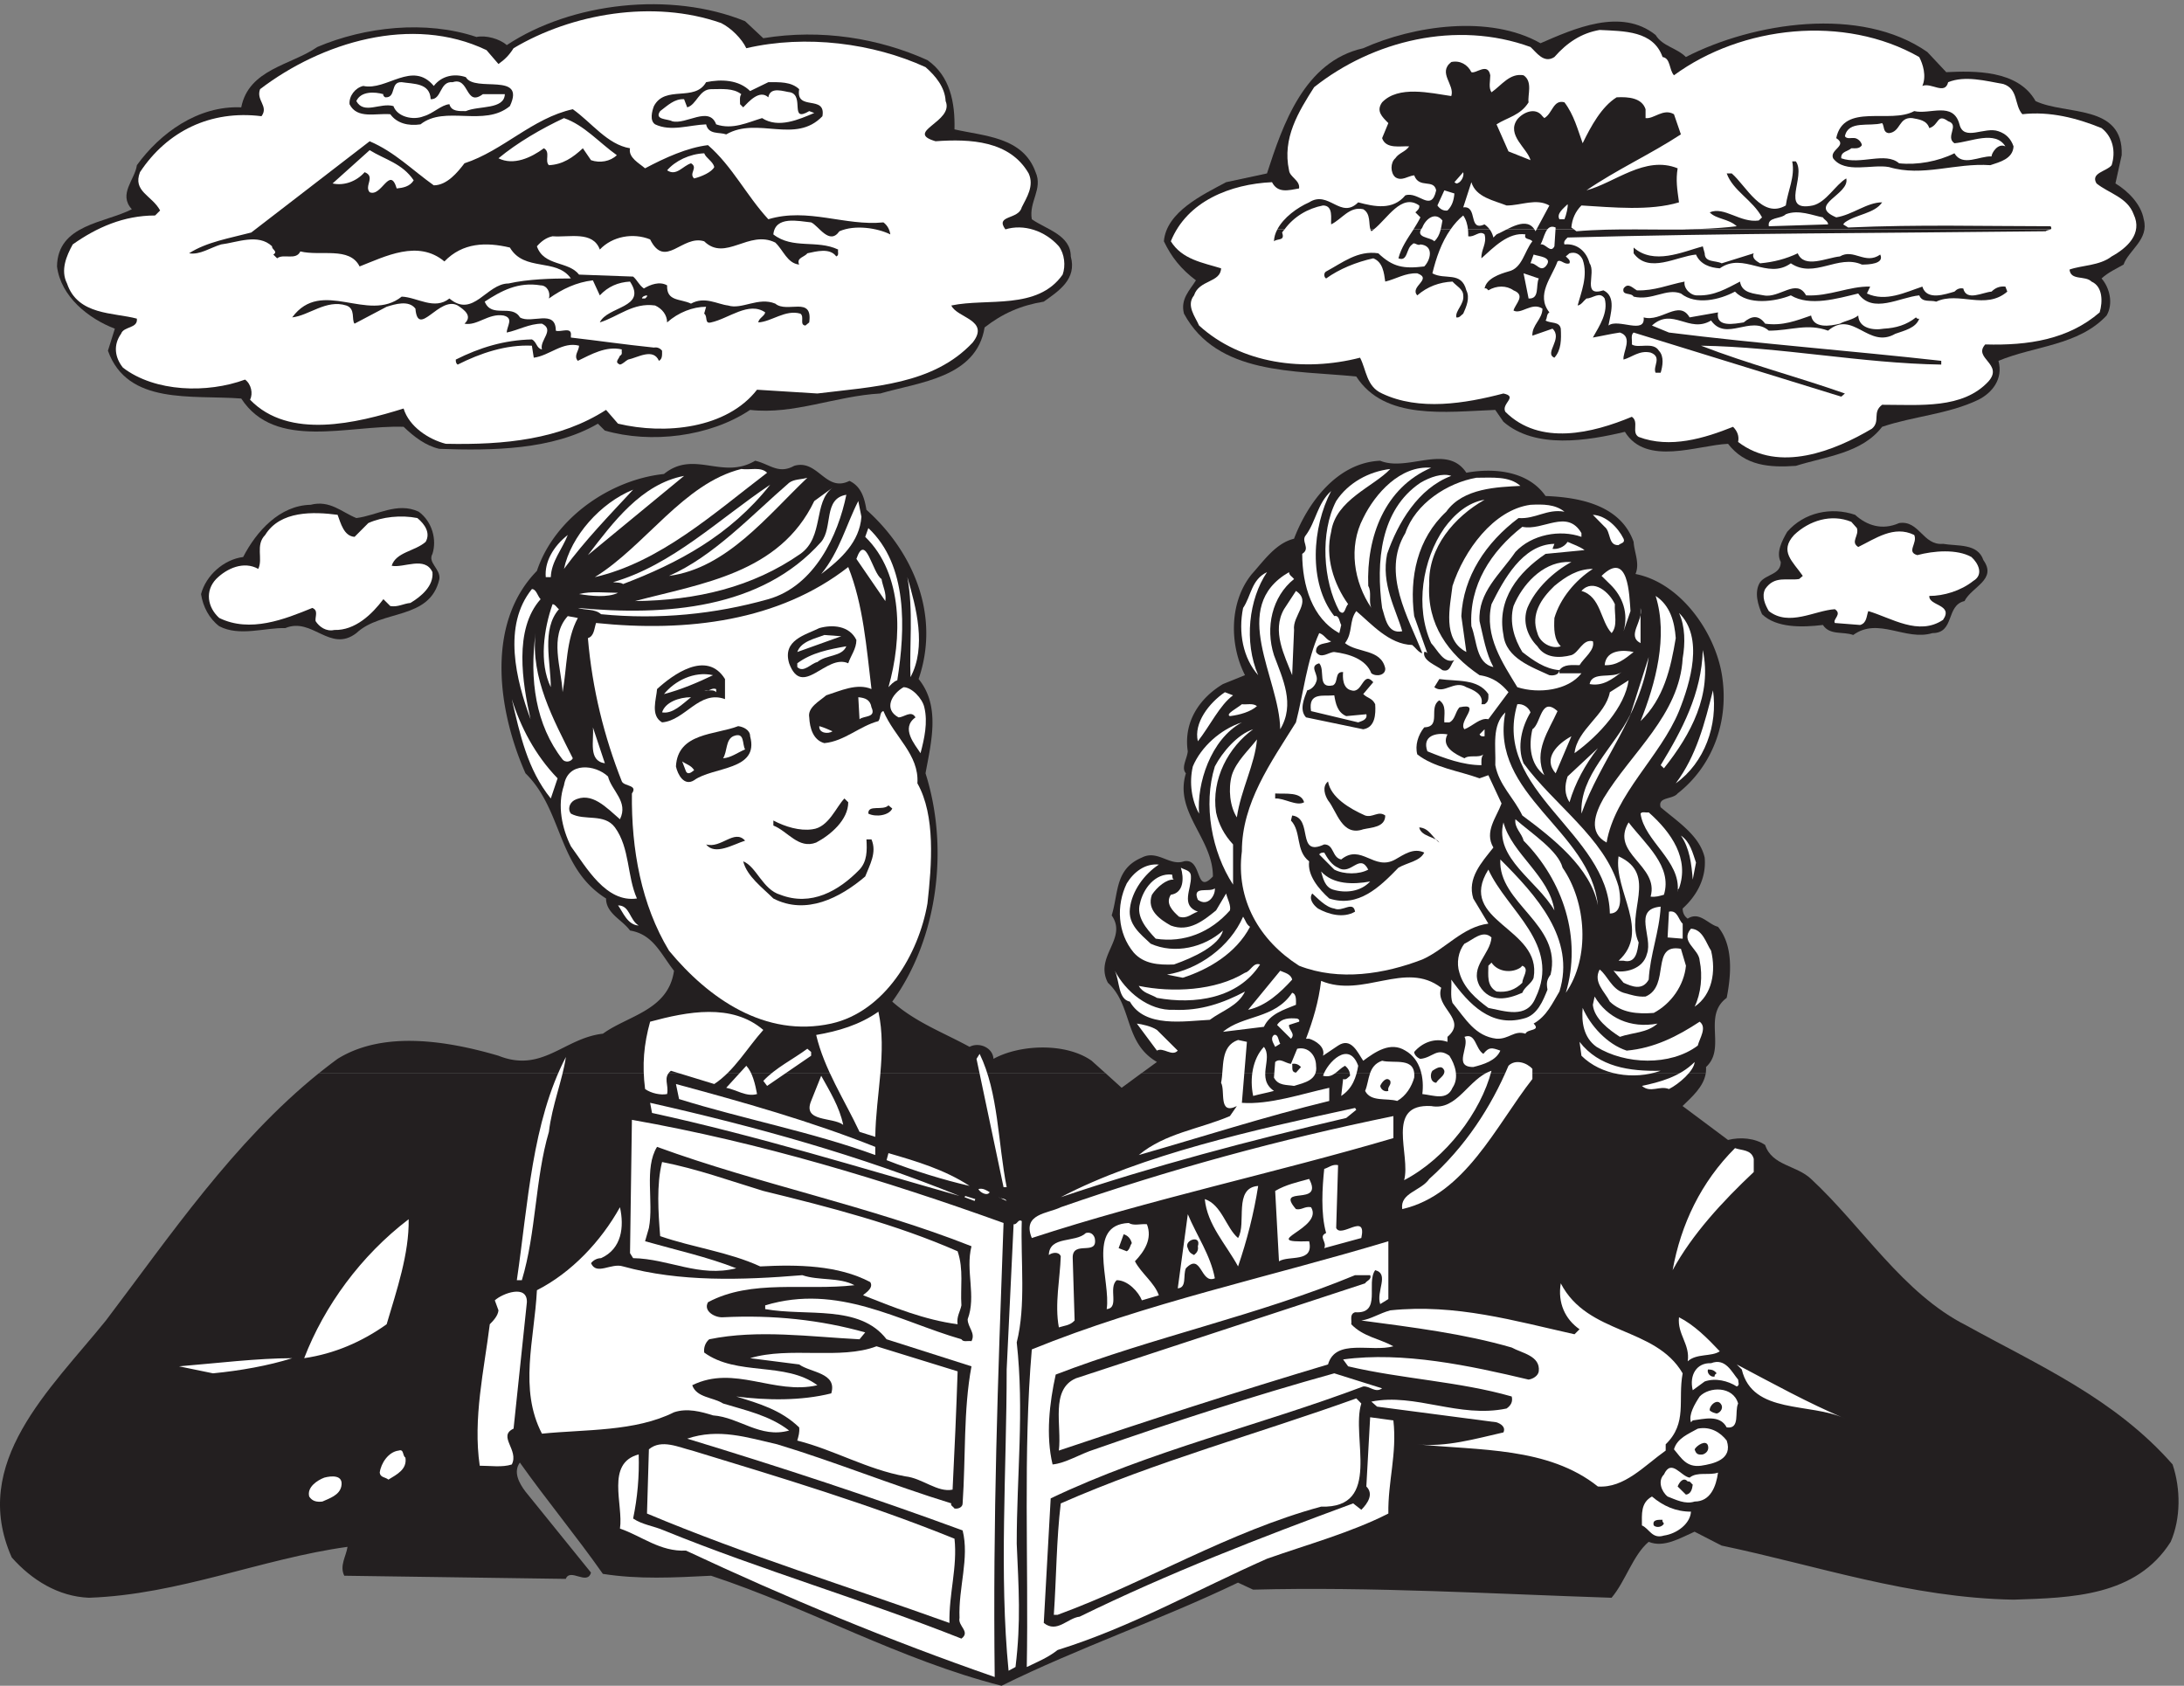 <svg xmlns="http://www.w3.org/2000/svg" xml:space="preserve" width="296.903" height="229.177"><rect width="100%" height="100%" fill="#808080" stroke="none"/><path d="M780.176 1684.26c59.183 9.69 118.176 0 167.812-22.43 23.035-16.12 28.317-43.1 27.617-70.75 30.805-7.05 70.005-7.69 82.925-43.76 7.63-17.27-7.07-30.2-3.89-48.12 14.83-10.36 39.84-16.12 39.84-38 6.43-23.15-12.22-35.31-27.62-46.21-23.73-3.92-42.38-12.27-60.45-26.35-8.34-51.42-66.758-55.93-106.66-67.54-45.691-2.58-88.711-21.88-133.066-16.78-41.235-27.62-101.629-34.67-148.465-21.11l-7.063 7.03c-46.394-26.99-108.058-27.65-162.086-25.72-14 3.21-25.711 12.18-36.527 22.54-56.641 1.92-131.223-24.47-165.969 28.9-50.719 3.85-116.265-7.05-136.25 48.88l7.067 22.51c-26.918 10.26-55.239 32.78-59.122 63.61.637 43.02 48.876 44.28 76.493 58.47-14.192 15.49 3.183 30.2 5.156 45.06 23.738 32.75 62.363 61.03 106.656 59.1 7.766 39.18 50.848 43.02 77.766 61.69 48.363 20.6 110.73 27.65 162.656 10.24 9.738 2.04 23.867-1.92 30.992-8.32 66.055 43.77 167.75 55.27 243.606 24.44l18.582-17.38" style="fill:#231f20;fill-opacity:1;fill-rule:evenodd;stroke:none" transform="matrix(.133 0 0 -.133 0 229.2)"/><path d="M762.805 1674.02c61.101 14.18 129.851 5.12 183.238-19.34 10.223-8.96 19.82-20.47 20.512-34.69 9.035-21.22-43.032-31.46-10.289-41.06 35.445 2.56 75.844.64 95.164-32.88 5.83-12.8-1.95-24.42-7.09-34.69-3.2-12.8-27.6-7.68-16.69-22.51 18.64 5.76 40.47-1.28 54.64-17.3 5.84-7.79 7.09-19.95 3.89-28.91-25.72-36.71-77.09-23.81-113.789-31.6 5.707-12.79 39.899-14.72 21.828-37.86-40.399-43.12-101.563-45.04-158.77-52.08l-61.664 3.84c-30.988-39.81-93.91-46.21-142.086-34.69l-12.23 14.08c-46.926-30.19-103.446-35.94-163.856-34.66-17.375 4.47-37.386 17.38-43.093 36.05-47.614-14.83-117.055-32.22-156.891 8.96 3.137 6.42 1.191 16.02-5.145 20.61-38.515-14.19-91.961-12.91-124.769 12.16-8.281 10.23-10.227 23.14-1.945 34.69 2.636 7.79 17.375 5.23 16.121 15.47-23.711 6.39-60.41 3.19-71.387 35.96-6.898 13.56-.563 28.27 5.836 39.9 24.465 17.3 52.066 29.57 84.183 29.57l5.145 5.12c-8.344 15.47-28.23 19.33-20.578 39.17 27.664 41.84 72.078 63.71 124.207 57.19 7.59 10.35-5.832 16.11-1.442 27.66 62.356 47.59 155.008 76.5 231.411 39.89l12.234-14.19c6.523 4.59 10.977 9.07 15.434 16.14 59.152 35.3 142.773 50.12 212.214 25.7 10.227-5.12 21.204-16.11 25.657-25.7" style="fill:#fff;fill-opacity:1;fill-rule:evenodd;stroke:none" transform="matrix(.133 0 0 -.133 0 229.2)"/><path d="M1723.22 1665.04c68.74 35.3 178.62 52.7 246.8 5.11l19.31-20.6c28.22 1.3 73.22 2.57 91.3-29.56 30.8-14.71 89.95-2.56 88.05-55.26l-6.4-28.93c12.79-7.7 26.26-21.23 28.9-36.6 5.78-20.59-15.43-31.61-20.6-46.32-7.74-4.5-15.37-7.7-22.5-14.19 8.36-9.6 12.24-25.73 5.17-37.89-28.9-30.84-73.36-30.84-110.55-46.32 5.1-18.55-6.52-32.77-20.54-39.8-30.87-14.83-66.28-16.76-98.37-27.64-20.66-26.99-57.18-30.19-88.17-39.91-26.94-1.91-51.96 0-69.3 22.52-30.98-1.29-83.62-23.16-105.44 12.26-37.94-9.06-91.37-18.03-124.14 10.27l-8.36 12.14c-50.67-1.9-113.07-10.87-142.09 34.15-62.9 6.4-142.09 1.3-176.09 64.26-3.88 14.82 5.84 23.79 12.23 34.03-15.43 11.62-25.02 23.79-32.77 39.92 2.58 30.2 39.84 47.59 63.57 60.39l41.81 8.97c16.11 49.52 37.94 114.5 98.32 127.94 51.4 23.16 129.3 34.7 181.25 5.14 34.19 14.82 82.39 36.71 117.69 8.42 7.07-11.63 21.21-12.89 30.92-22.5" style="fill:#231f20;fill-opacity:1;fill-rule:evenodd;stroke:none" transform="matrix(.133 0 0 -.133 0 229.2)"/><path d="M1699.38 1665.02c8.31-1.25 6.49-12.88 11.64-18.67 69.33 50.81 174.14 62.32 250.68 18.67 3.76-7.13 7.65-19.3 3.22-29.55 9.04 3.83 23.05-9.71 26.38 3.83 17.23 7.05 38.46 1.29 56.53-1.91 15.41-5.21 10.8-21.23 19.29-30.82 28.2 3.18 55.86-3.95 80.97-14.21 11.53-8.96 14.74-23.79 10.31-37.89-5.15-6.5-21.95-7.79-15.46-18.67 12.79-10.25 31.54-14.17 37.91-31.48 9.58-19.96-7.04-34.68-22.45-43.12-12.25-9.6-30.87-8.97-43.06-13.44 1.21-11.62 15.95-5.75 22.5-12.28 11.53-5.1 11.53-20.48 8.31-31.48-32.08-27.64-72.66-34.02-116.94-32.76-12.92-14.18 19.17-19.94 3.22-37.86-26.39-28.3-69.45-23.81-108.63-23.81-10.44-7.78-1.4-16.75-10.44-24.45-37.91-22.51-94.98-45.66-136.77-13.55 1.21 5.87-.73 11-5.16 15.47-29.05-11.63-64.29-22.52-96.5-10.34-7.64 4.58.67 15.46-6.97 20.59-39.85-16.64-93.89-30.19-129.32 5.13-4.42 8.42 13.47 15.46-1.94 18.67-39.18-10.25-86.13-18.04-124.03 0-16.08 7.04-16.08 24.43-22.51 36.6-57.19-14.72-121.48-6.39-164.55 32.88-3.88 8.96-13.47 20.48-5.15 30.84 5.15 16.02 27.11 12.8 27.65 27.64-18.62 5.76-39.84 8.97-51.37 27.64 16.62 41.07 61.08 58.48 103.42 60.4 5.88-11.54 16.68-8.33 27.65-6.41 1.28 8.33-9.58 11.54-10.25 18.58-7.1 32.85 9.71 59.86 25.66 84.95 59.87 47.48 145.33 68.7 221.14 41.07 5.82-5.13 13.59-17.39 24.44-10.26 12.93 14.75 27.6 24.46 46.22 27.67 25.18-1.29 54.77-.66 64.36-27.67" style="fill:#fff;fill-opacity:1;fill-rule:evenodd;stroke:none" transform="matrix(.133 0 0 -.133 0 229.2)"/><path d="M1312.99 1488.83c-.97-.85-1.66-2.03-2.5-3.2 3.2-8.97-4.44-5.76-8.33-8.97.14 4.17 1.39 8.33 3.47 12.17h7.36m91.25 0c-.83-.75-1.67-1.39-2.5-1.92-.42.53-.69 1.17-.97 1.92h3.47m78.47 0c-9.3-13.12-14.85-29.34-18.61-44.92 12.92-7.16 29.59 2.55 34.72-17.4 3.89-7.68 0-16.75-3.19-23.8-2.5-1.92-3.89-4.48-7.08-3.84-1.26 7.04 8.33 13.45 7.08 22.52 0 6.4-7.08 9.6-10.97 14.09-13.48-.64-25.7-5.13-35.98-14.09-8.33 8.96 16.12 16.65 0 22.52-12.22.64-21.8-5.87-32.77-8.43-1.25 9.07-2.5 19.95-12.22 23.79-17.37-3.84-34.73-10.88-48.2-20.6-2.49 1.29-2.49 5.88 0 7.15 16.81 8.97 32.22 21.77 53.33 18.57 14.87-14.08 25.7-16 46.95-13.44 6.39 6.41 10.28 21.23-3.89 22.52-3.2-1.93-6.38 3.2-8.33 0-6.39-3.84-4.44-18.04-14.17-14.2 2.78 10.89 9.31 20.17 15.42 29.56h37.91m613.16.01c-1.23-.75-3.6-.75-4.98-1.93-162.62-1.91-324.6-1.91-488.61-6.39-1.82-1.93-4.43-3.85-3.19-7.05 12.89 1.28 22.49-7.15 25.69-19.31 7.08-10.25-8.33-34.7 14.17-27.64 13.48-6.41 7.09-24.45 5.12-35.97 9.74 7.68 37.95-9.71 35.98 8.33 18.06-5.13 36.13 18.67 46.96 0l29.03 5.11c-2.65-16 17.34-11.53 26.24-10.24 8.32 7.04 15.41 7.68 21.95-1.29 17.92-2.55 32.09 3.22 46.95 8.33 2.48-13.44 19.16-10.88 29.44-8.33 5.81 3.22 12.9 3.85 18.76 8.33.54-12.8 14.71-15.47 26.23-13.44 12.21.64 23.19 3.84 32.78 11.53.69-.65 1.38-1.93 3.34-1.29-3.34-9.6-15.44-12.27-24.45-15.47-27.66-16.01-43.07 25.08-68.76 3.2-21.22 7.79-38.05 0-60.55 0-18.6 16.11-43.61-11.53-59.01 10.36-22.5-13.56-39.33 14.08-60.44-5.13l17.37-7.15c91.8-11.52 185.71-18.58 278.34-28.92v-3.84c-81.66 1.28-163.35 18.03-245.56 19.31 48.19-18.67 99.58-32.12 147.08-48.87l-3.75-3.21-212.23 65.53c-3.2-2.56-1.24-7.68-1.78-12.17 6.36-4.48 21.8 3.2 27.62-6.41 5.7-5.86 3.74-16.1 1.82-22.51h-5.17c-3.19 6.41 7.09 16.01-5.12 20.6-11.52 2.56-18.61-4.59-27.66-7.15-1.23 7.15 10.29 23.16-3.74 27.64-9.01-1.28-19.99-3.84-27.62-5.12 6.94 12.27 15.95 25.71 12.07 39.91-5.13 7.69-12.07 0-18.61 0-3.2-2.57-5.13-6.51-9.01-7.15 3.31 12.91 10.97 30.31 5.12 46.95-2.51 5.12-6.94 8.33-13.48 6.41l-3.75-3.2c1.82-1.93 5.17-3.84 3.75-7.04-5.12-1.93-8.87 4.47-12.21 1.91-5.71-16.11-22.5-34.04-8.32-52.08-3.2-1.92-1.97-5.76-3.89-8.31 5.12-3.22 14.17-.64 15.55-8.33.55-11 .55-21.88-6.54-29.67-10.83 4.59 9.05 19.31-1.92 29.67l-20.58-7.16c-.54 11 10.29 16.76 10.29 27.64-10.83 7.16-21.8-6.4-29.58-1.91 1.92 7.04 12.9 15.47 0 20.6-7.09 5.11-17.37 5.11-25.7 0-1.27 1.27-1.96 2.55-3.88 1.91 1.92 10.25 15.55 14.83 24.42 17.4 14.17 3.2 16.13 20.49 24.45 30.84-2.5 3.2-9.01 1.28-7.08 7.04-17.37 2.56-32.78-13.45-44.99-24.44-.55 8.97 5.81 14.84 3.2 24.44-5.16 4.49-10.29-3.19-16.68-1.92 0 2.14 0 4.59-.26 7.05h108.3l2.51-1.93c40.01 3.41 82.63.96 123.63 1.93-10.98 0-22.1-.12-33.36 0h394.3" style="fill:#231f20;fill-opacity:1;fill-rule:evenodd;stroke:none" transform="matrix(.133 0 0 -.133 0 229.2)"/><path d="M1305.63 1488.83c6.37 12.17 20.39 22.31 32.48 27.64 20.02 12.91 32.23-17.93 50.15 0 16.79-4.47 35.42-8.32 48.19 7.15 13.62 4.49 26.39-18.03 31.52 5.13-2.49 12.16-17.34 1.28-22.48 15.36-6.4-.64-12.79-6.4-19.31-1.92-5.14 4.49-5.14 14.84 0 19.32 3.87 5.76 10.27 6.4 14.17 12.17-8.33.63-23.76-3.2-27.64 8.42l6.37 15.38c-6.37 6.4-12.77 12.26-6.37 21.23 16.67 17.4 48.89 9.61 70.7 6.41 3.87 11.62-14.18 23.79 0 34.79 9.01 1.91 16.79-2.68 20.54-10.36 4.58-1.92 16.82 10.36 19.31-3.2 0-5.76-1.94-12.81 1.26-17.4 10.27 7.16 18.73 19.96 32.75 17.4 9.75-6.41 3.91-20.6 5.16-27.64-8.33-13.44-21.82-15.47-32.77-22.52l12.21-27.64 22.51-8.96c-3.2 12.16-25 25.72-13.48 41.73 5.82 7.14 18.61 12.91 25.69 3.2l1.93-1.92c8.34 4.59 9.04 19.31 20.57 16.11 9.72-12.81 13.47-27.64 18.61-41.83 8.48 17.4 19.31 37.35 34.72 46.95 12.23.64 25.83-.63 29.58-12.17v-9.06c8.34-1.28 18.05 10.34 29.03 3.94l7.08-20.59c-31.53-20.6-65.69-36.07-96.51-57.2 29.01 7.68 59.85 35.96 93.18 22.51-1.94-12.27-.55-20.59 1.39-34.79-29.59-8.96-67.5-5.12-99.73-3.2-6.37-6.39-9.56-14.08-10.27-22.52l2.64-1.92h-108.33c-.56 4.8-1.82 9.92-4.86 14.2-5.01-4.05-9.17-8.86-12.92-14.2h-37.92c2.5 4.06 5.01 8.01 7.08 12.28l-5.14 5.12c1.94 1.92 4.58 3.84 3.91 7.04-18.21 12.81-32.51-13.56-46.41-24.44h-3.47c-1.94 5.55.55 16.02-7.35 20.6-14.18 3.2-21.81-10.24-32.78-15.47-.56 5.23 2.64 19.31-8.34 19.31-15.4-2.98-29.71-11.31-39.3-24.44h-7.35m395.97.01c24.99-.11 49.85.32 73.59 3.2-8.33 7.79-21.1 7.15-27.62 14.19 14.84 6.41 30.97-10.99 50.12-8.32l3.35 3.2c-9.72 17.93-29.59 27-36.11 44.93h5.14c14.85-12.81 30.97-46.85 55.26-32.76 1.96 14.83 9.73 29.56 6.55 45.03h3.74c10.96-15.47-17.22-52.08 17.36-45.03 13.61 3.2 23.2 21.24 34.16 27.64 3.88-16.65-40.56-27-10.26-39.81 16.66 2.57 31.38 15.37 46.93 15.37-7.77-11.53-26.39-12.17-38.05-20.49l-1.81-2.03 5.14-3.2c72.65 3.2 140.13 1.28 206.93 1.28 1.11-1.92.85-2.77-.12-3.2h-394.3M443.402 1635.46c8.34 10.88 21.801 12.81 32.778 8.96 9.027-16.11 61.664 5.77 45.004-29.56-26.387-21.87-66.254 1.28-91.391-18.67-12.777-1.92-24.305 1.27-30.832 10.35-14.723 1.28-34.027-5.23-41.672 10.25-.684 8.32 5.699 16.75 14.027 18.67 23.895-5.23 50.149 26.36 72.086 0m341.95 3.84c11.523 0 23.195.64 31.519-7.15-3.883-23.05 27.649-5.12 23.758-27.64-27.641-28.92-66.25 0-98.332-18.57-7.082 2.56-18.055-.64-20.559 10.25-17.359-.64-35.976-7.69-52.09 0-5.824 3.84-3.187 13.55-1.246 18.67 11.528 21.88 41.668 3.84 53.336 24.44 15.418 3.2 33.328 2.56 44.996-9.07l18.618 9.07" style="fill:#231f20;fill-opacity:1;fill-rule:evenodd;stroke:none" transform="matrix(.133 0 0 -.133 0 229.2)"/><path d="M440.211 1621.91c11.527-.64 8.887 18.68 22.496 17.4 17.227 5.76 12.777-25.72 30.836-12.27h22.496c-.684-16.01-26.387-11.53-39.859-17.29-6.524 0-14.864-.64-16.797 7.04-8.34-.64-16.672-9.6-26.25-12.27-10.981-4.48-27.094-.64-30.977 10.35-13.472 3.84-30.14-8.96-37.914 5.12 4.578 10.25 18.746 9.61 27.629 7.05-.547-1.29.695-2.57 1.949-3.21 11.672-.64 4.586 16.12 16.805 15.48 12.223-1.92 28.891-.64 29.586-17.4m317.496 5.12c-1.941-2.56-1.25-6.4-1.25-10.24l3.199-3.2c5.692 5.76 16.664 18.57 25.688 10.24 1.949 11.63 16.117 5.76 22.508 5.12 14.722-3.84-1.25-31.48 19.304-19.2l5.133-1.93c-15.418-6.5-36.66-16.11-53.328-5.22-14.863-4.49-30.277-12.17-46.941-6.41-7.082 19.32-30.84-.64-45.004 3.2-4.582 2.57-18.606 1.29-12.227 10.36 7.645 5.76 14.727 12.8 24.449 12.16l3.192-8.32c9.582 2.56 12.222 18.57 24.445 18.57 10.836 0 22.5 1.38 30.832-5.13" style="fill:#fff;fill-opacity:1;fill-rule:evenodd;stroke:none" transform="matrix(.133 0 0 -.133 0 229.2)"/><path d="M585.492 1611.66c19.16-13.54 35.262-36.07 58.449-39.91-1.925-9.61 9.582-15.36 15.403-20.49 20.562 10.88 43.094 21.14 64.312 23.69 25.024-21.76 39.157-51.33 61.688-75.75 40.426 12.15 78.445-7.16 117.644-3.21 4.418-3.31 6.387-7.79 7.043-12.28-12.906 6.4-35.961 10.25-52.062 3.2-10.281-14.72-21.262 5.77-28.875 9.08-12.949 1.28-36.664 7.05-38.633-12.28 19.863-15.47 44.32-5.11 66.238-15.47-.656-2.56 1.27-5.77-1.926-7.04-6.515 9.07-20.562 5.11-29.574 3.2-2.625-3.84-11.551-4.47-8.355-11.53-12.207 1.29-16.102 14.73-24.414 22.52-27.082 13.45-50.836-19.96-72.668 1.28-22.489 7.04-39.856-28.92-55.258 1.93-17.367 7.04-38.633 3.2-51.406-10.36-7.086 19.31-30.977 12.27-48.344 13.56-6.387-1.29-11.508-5.13-15.969-10.25 7.086-20.6 32.113-14.83 43.094-28.93l55.258-2.02c4.461-3.84 5.687-8.32 10.98-12.16 6.387 3.84 15.969 7.68 23.758 3.19-.699-16.63 13.473-13.43 24.41-18.67 14.043 7.79 26.953-.64 37.934-1.91 14.176-4.5 30.844 9.06 48.211 1.91 12.207-10.25 38.59 8.42 34.695-19.2l-3.895-3.21c-6.386.64-.656 8.96-5.117 12.16-15.402 4.5-29.578-8.32-43.05-8.95.57 4.47 6.386 6.4 7.085 10.24-16.8 11.63-37.363-6.4-55.3-10.24-7.086-1.93-3.192 6.4-7.086 8.95l1.968 7.04c-13.476 0-28.351-5.75-39.855-15.99 0 7.68-5.164 14.08-12.25 17.29-22.488 3.29-37.891-11.54-56.527-17.29 7.656 16.65 48.781 14.72 30.843 41.72-12.207-.65-22.488-5.12-30.843-14.1l-7.086 15.38c-16.801-1.93-31.5-8.97-44.977-18.56 1.926 6.39-1.969 13.43-8.488 13.43-23.055 3.85-40.426-5.75-57.094-16.63 6.957-17.4 27.652-2.04 36.008-16.12 11.504-7.05 36.66 8.96 36.66-13.57 5.121-1.91 16.672 4.59 15.402-5.11v-1.93c28.219-3.2 53.899-7.04 84.875-10.24 3.196.65 6.387-.64 8.313-3.21 0-3.84.57-8.42-3.195-10.34-5.817 13.55-21.918 3.21-31.5 1.28-2.668-1.28-5.161-4.47-8.356-5.12-5.816 2.56-1.398 5.12 0 9.07 3.195 1.27 1.27 4.48 1.969 6.41-16.145 3.84-31.543-5.14-45.02-11.64-4.593 5.23 1.27 10.34 1.27 15.48-16.844 4.47-30.32-10.25-46.289-12.27l-1.922 12.27c-26.383 1.27-52.766-7.68-75.82-19.32-1.969 1.28-1.969 3.19-1.969 5.12 24.457 12.27 49.437 19.96 77.789 20.6 5.117-2.56 4.461-8.97 10.281-10.24-2.625 9.6 13.473 19.85 0 26.35-12.906 0-23.758-6.5-35.965-9.07 0 6.5 7.614 14.83-3.367 17.4-15.402 2.55-26.906-10.9-39.855-8.33 8.484 7.69 0 14.08-6.914 18.58-18.77 10.33-40.559-34.05-43.227-3.21-6.91 9.07-21.086 4.48-29.441 1.91l-32.77-17.28c-3.324 3.84 1.27 15.37-8.488 18.58-20.52 6.5-37.891-10.25-55.258-12.17 30.277 41.08 77.219-6.41 111.957 21.23 15.969-.64 33.34-14.2 48.738-1.91 24.457-20.6 37.93 15.35 60.418 15.35 19.996 4.48 43.75 5.14 63.746 5.14-14.875 21.24-47.644 6.5-62.343 31.58-24.457 5.76-48.215 5.12-66.938-14.2-26.953 22.53-60.422 5.13-86.672-5.12-10.281 20.6-39.898 10.25-60.593 15.36-4.418-9.59-17.192-1.91-23.711-7.04l-3.895 3.84c5.25 3.2-1.836 5.13-1.269 8.44-14.176 13.45-35.961 3.84-52.063 1.91-10.851-3.19-21.832-10.99-32.769-9.06 18.027 11.63 41.781 15.47 63.57 21.24l121.012 93.26c25.683-10.99 43.05-29.02 65.539-45.04 13.476 0 24.457 13.45 31.371 22.53 39.328 12.81 69.472 46.2 110.73 55.27m1417.368-15.47c4.43-17.93 25.69-1.92 39.85-7.05 7.64-2.55 12.78-7.68 15.41-15.46-.69-12.81-14.16-16.02-23.74-19.22-36.11 2.56-68.9-12.27-103.61-1.92-17.37 3.21-45-7.15-57.08 8.96-3.89 8.97 15.41 12.81 3.19 20.6 7.64 36.61 55.28 14.09 79.72 27.64 15.98-3.84 39.86 10.24 46.26-13.55" style="fill:#231f20;fill-opacity:1;fill-rule:evenodd;stroke:none" transform="matrix(.133 0 0 -.133 0 229.2)"/><path d="M630.484 1564.71c-6.527-6.41-17.359-8.33-26.386-5.13l-8.332 12.17c-10.278-9.61-20.696-16.65-34.723-17.29-4.586 4.48 1.949 13.45-5.141 17.29-12.914-9.61-30.972-17.93-46.382-10.24 19.3 16 43.75 30.2 66.941 41.08 20.555-7.04 35.973-25.08 54.023-37.88m1341.536 27.64c10.27 3.2 7.63 15.47 19.3 7.04 12.08-3.84-3.33-16.01 6.38-22.51 16.67 1.38 41.82 13.55 52.09-3.21-7.78 3.85-14.16-7.04-14.16-10.24-12.23.64-29.59-10.89-37.93 3.2-16.8-8.33-37.91-12.17-56.52-10.25-14.17 12.17-39.3-1.92-59.17 5.13-.69 7.04 7.09 7.04 10.29 10.24 4.44 0 8.33-.64 10.83 3.2-.56 3.31-3.76 6.51-6.95 7.16-3.88.64-8.47-1.29-10.41 1.91 3.33 16.65 25.13 9.61 38.05 13.45 2.5-3.2.56-9.6 6.94-10.24 12.23 1.28 9.72 16.65 23.89 15.36 6.4-1.28 14.73-1.92 17.37-10.24m-1549.172-53.36c-3.887-6.4-10.973-7.68-17.36-8.32-7.082 23.79-15.414-9.08-27.636-3.85-5.832 6.41 6.386 16.01-5.141 20.49-8.473-9.6-21.25-14.08-32.773-11.52l37.914 34.04c15.418-9.6 33.332-13.45 44.996-30.84m307.226 13.55c-2.64-5.22-12.918-9.71-20.554-11.63-5.836 5.13 4.441 10.99-3.192 15.48-8.476-2.57-14.867-13.56-24.445-7.16 8.328 9.72 23.051 16.76 37.914 17.4 1.945-5.12 9.031-8.32 10.277-14.09m758.466-16.75-1.94 1.28 9.03 10.24c1.25-5.12-3.2-11.52-7.09-11.52m51.39-22.52c14.86 0 30.28 7.69 43.75 0l-14.16-26.36c-8.34 16.76-27.64 1.93-39.86-3.2l-3.2-3.2c-1.25 5.12-3.75 9.61-9.03 13.45-17.22-7.69-6.39 19.31-21.8 17.39l8.33 25.72c4.59-15.47 23.2-18.67 35.97-23.8m-53.33 12.27c-.56-7.15-2.5-12.91-7.08-17.4-3.75-.64-7.64 1.29-10.28 5.13l7.08 15.47 10.28-3.2m112.5-26.36h-5.14c-3.19 5.77 3.89 10.89 8.34 15.37.69-1.92-1.25-10.89-3.2-15.37m264.17 1.93c1.39-2.57 5.28-3.85 5.28-7.16l-60.56-1.91c-1.81 9.71 12.22 7.14 17.36 12.26 12.92 5.13 27.64-1.27 37.92-3.19m-388.89-3.21c-1.25-5.86-1.81-15.47-8.34-21.23-3.88 4.48-20.55 3.2-12.22 14.08 3.2 8.43 12.92 16.76 20.56 7.15m114.45-26.35c-3.89-7.8-9.03 3.2-14.17 1.91 3.89 6.41 5.14 21.77 15.42 17.29l-1.25-19.2" style="fill:#fff;fill-opacity:1;fill-rule:evenodd;stroke:none" transform="matrix(.133 0 0 -.133 0 229.2)"/><path d="M1742.43 1464.39c0-9.6 10.98-7.04 17.37-10.24l32.77 10.24c-2.51-5.12 3.33-8.32 6.53-10.24 14.03 1.28 26.26 4.48 38.47 10.24 6.53-16.01 29.59-4.48 43.06-3.2 14.16 8.43 25.83-8.96 41.25 1.92 4.43-9.6-11.66-10.25-18.75-10.25-24.31 10.89-48.75-14.83-72.64 1.29-24.31-17.4-48.19 12.16-72.65-5.13-9.58.64-19.85 3.84-24.3 14.09-19.99-1.92-48.33-19.85-63.74 1.28v5.87c20.54-18.03 49.57-4.59 70.69 1.28l1.94-7.15" style="fill:#231f20;fill-opacity:1;fill-rule:evenodd;stroke:none" transform="matrix(.133 0 0 -.133 0 229.2)"/><path d="M1579.8 1450.95c-5.7-5.77-9.59 3.84-15.42 3.19l3.19 8.97c5.28-1.92 20.7-2.56 12.23-12.16m-6.94-12.28c-3.34-7.04 1.25-21.13-10.42-20.49l-5.14 25.72 15.56-5.23" style="fill:#fff;fill-opacity:1;fill-rule:evenodd;stroke:none" transform="matrix(.133 0 0 -.133 0 229.2)"/><path d="M1735.33 1421.39c16.82-.64 29.59 7.04 43.21 14.08 1.8-12.17 14.72-12.17 24.3-14.08 16.12-3.21 33.46 17.92 43.21 0 23.74-1.29 44.29 9.6 65.53 8.96l-3.32-7.05c19.29-8.96 39.31 1.29 56.66 7.05 4.45-14.73 23.77-7.69 32.79-5.12 2.5 2.56 5.12 3.84 9.02 3.2 3.2-13.45 19.87-3.84 28.9-3.2 3.87 3.84 8.32 5.76 14.16 5.12l1.95-5.12c-22.52-19.32-49.58.64-72.65-10.25-5.82 1.92-14.17-1.39-17.35 6.41-20.01-1.93-47.66-19.32-62.38 1.91-21.24-5.12-49.59-13.55-68.88-1.91-15.97-6.41-43.62-10.36-57.09 3.84-15.54-8.33-39.86-14.2-55.26-1.93-14.87 5.77-29.59-7.68-48.33-3.2-2.5 4.49-12.23.65-10.3 8.33 4.59 6.4 9.05.64 13.62-1.92 17.92-.64 32.09 5.76 48.74 8.96-1.25-7.04 6.54-14.72 13.47-14.08" style="fill:#231f20;fill-opacity:1;fill-rule:evenodd;stroke:none" transform="matrix(.133 0 0 -.133 0 229.2)"/><path d="M661.324 1421.39c.559-1.28-.691-1.92-1.941-3.2h-3.195c0 1.92 3.195 3.2 5.136 3.2" style="fill:#fff;fill-opacity:1;fill-rule:evenodd;stroke:none" transform="matrix(.133 0 0 -.133 0 229.2)"/><path d="M1743.53 626.238c-2.21-14.062-14.63-24.531-23.73-33.472l46.49-34.7c12.69 3.207 27.59 1.911 37.93-5.121 7.04-21.25 32.01-20.597 46.91-34.699 52.69-48.879 93.8-117.051 158.77-149.801 73.12-40.468 151.61-74.519 210.79-142.043 8.41-25.109 8.41-55.297-1.93-79.105-35.45-55.91-101.53-57.168-160.71-59.117-106.08 1.949-200.03 34.699-298.38 55.297l-27.59 14.175c-14.76-6.496-31.32-16.738-46.9-10.355-16.01-13.414-23.73-40.434-37.94-57.168-117.67 3.82-246.1 11.5-366.39 8.293l-15.45 7.183C1186.36 67.582 1102.76 39.301 1023.71.172 920.254 26.5 827.691 79.234 726.852 112.637c-37.938-1.91-74.079-3.86-110.633 1.91-27.039 38.519-58.492 76.504-84.84 113.766-7.035-9.594-.691-21.25 5.656-29.579l67.043-82.886c-3.863-13.567-21.246 5.121-25.797-6.422l-226.375 3.211c-5.101 10.242 1.934 19.949 3.313 29.539-88.012-12.153-172.297-48.875-264.309-52.047-31.312 1.258-58.351 18.035-78.906 41.195-43.04 96.989 39.18 171.582 96.289 242.242 65.523 86.442 130.359 182.247 217.543 252.672h804.234l16.42-14.824 20.14 14.824h576.9" style="fill:#231f20;fill-opacity:1;fill-rule:evenodd;stroke:none" transform="matrix(.133 0 0 -.133 0 229.2)"/><path d="M325.91 626.234a525.289 525.289 0 0 0 19.141 14.75c47.512 29.539 113.773 18.02 164.426 3.196 45.007-17.946 66.949 18.054 106.804 22.531 25.719 18.68 66.852 23.777 72.641 64.332-13.594 17.277-21.25 37.246-44.957 41.098-7.805 10.898-24.492 17.398-24.492 32.769-50.114 31.485-43.735 90.055-82.364 127.961-27.632 62.309-41.621 152.249 11.684 206.889 17.914 54.02 75.145 93.29 129.871 99.05 30.824 25.06 59.734-6.38 93.207 13.54 14.727-3.31 23.758-14.17 39.856-5.21 24.445 7.16 32.05-27.64 56.543-15.38 12.222-5.76 15.414-18.02 17.328-29.54 47.511-42.49 75.832-107.37 53.351-172.99 22.481-27.67 12.906-64.25 7.067-96.359 24.445-77.176 12.222-169.683-34.012-233.391 23.754-21.132 52.074-31.484 79.019-46.234 9.577 5.137 23.757-.621 24.447-12.262 26.94 14.829 73.87 16.739 100.27-1.906l14.33-12.844H325.91m840.8.004 15.84 11.555c-34.03 19.93-24.46 57.195-50.12 80.977-14.16 27.007 20.55 45.046 3.87 68.832 7.11 23.074 3.2 47.484 30.85 59.121 16.12 8.332 28.33-9.043 43.05-3.817 19.32 3.817 10.98-35.457 29.57-15.484 0 39.148-39.86 65.527-27.61 105.426-5.15 5.777 1.23 14.738 1.91 22.523-4.43 29.559 11.54 54.009 35.99 68.709l22.51 9.08c-16.12 31.49-16.12 75.12 7.06 103.43 12.21 13.55 24.46 31.56 43.05 36.04 14.17 37.26 44.34 77.83 88.07 79.72 28.33-11.64 68.19 17.92 88.06-12.26 28.33 5.14 63.05 1.92 80.96-23.79 34.16-1.3 76.53-8.96 90.02-46.85.68-11.01 6.5-21.9 1.92-32.86 45.72-8.97 80.44-58.5 88.06-101.5 8.5-48.863-9.58-95.207-45.01-122.84-5.11-6.41-20.55-3.184-17.36-14.074 17.36-14.821 39.87-28.93 45.01-51.453 1.96-21.231-8.34-39.274-22.5-52.047 0-3.852 1.39-7.703 5.14-10.379 12.22 7.785 20.71-5.738 30.97-8.332 15.96-19.301 13.48-49.488 8.9-72.645-25.02-18.59 0-51.336-21.11-70.675.12-2.243 0-4.364-.28-6.407h-576.82" style="fill:#231f20;fill-opacity:1;fill-rule:evenodd;stroke:none" transform="matrix(.133 0 0 -.133 0 229.2)"/><path d="M1462.85 1245.2c-47.5-20.49-66.25-70.64-64.31-120.81 3.89-6.4 0-16.1 3.2-22.51-17.92 26.36-23.75 62.32-8.33 91.89 12.22 25.07 37.91 53.99 69.44 51.43m-678.756-5.13c-54.711-41.72-109.297-91.23-176.102-106.71 51.942 32.12 90.551 95.83 149.715 110.56 9.027-1.28 19.863 2.56 26.387-3.85" style="fill:#fff;fill-opacity:1;fill-rule:evenodd;stroke:none" transform="matrix(.133 0 0 -.133 0 229.2)"/><path d="M1421.05 1243.92c-16.67-17.93-55.84-31.47-60.42-64.24-6.39-25.72 2.64-53.36 17.36-73.95-3.2-2.57-3.2-12.8-9.03-7.05-16.67 30.84-19.86 80.36-3.19 112.48 12.22 18.68 33.47 30.21 55.28 32.76m62.36-7.04c-34.03-12.81-54.58-48.24-65.55-79.72-6.4-30.84 9.02-56.57 15.41-79.08-15.41-3.2-17.36 14.2-20.56 23.8-6.38 46.95-1.94 100.31 39.17 127.95 9.73 5.76 22.5 10.24 31.53 7.05m-882.5-81.01c25.692 33.41 54.578 72.68 98.332 81l-98.332-81m224.305 79.08c-40.559-38.52-82.363-92.52-141.391-100.31 45.551 19.96 84.168 61.79 122.778 95.19 5.132 3.84 12.218 3.21 18.613 5.12" style="fill:#fff;fill-opacity:1;fill-rule:evenodd;stroke:none" transform="matrix(.133 0 0 -.133 0 229.2)"/><path d="M1554.08 1226.65c-23.04-1.29-58.45-1.92-75.81-26.37-29.59-27.63-37.92-66.9-32.79-106.71l13.47-37.98c-.55.63-1.93 1.92-3.2 1.26-1.93-8.96 12.23-13.44 18.63-18.55 8.45-2.59 8.45 7.04 12.22 10.22-10.84-3.82-16.67 9.62-23.76 17.41-16.66 36.59-9.02 85.49 13.47 117.6 10.29 14.2 24.45 26.37 41.12 28.93-30.83-17.41-57.79-48.89-56.54-86.12-2.49-41.2 19.31-71.41 51.4-93.18 14.16-2.02 22.5-9.05 29.59-17.38l-20.56-27.635c-8.34 1.921-15.98-7.067-24.45-10.254-7.09 7.668 18.74 27.629-5.14 22.399-4.44-5.11-4.44-12.81-10.28-15.364h-5.14c-.55 7.699 2.65 17.284-5.13 22.524-11.54-7.16 2.62-27.005-15.43-27.634-6.37-7.793-9.57-18.675-7.07-27.632 17.36-13.567 42.49-16.782 63.61-24.45l9.03 3.188 13.47-28.895c-5.14-14.195-17.91-28.925-8.34-45.047-12.22-15.363-26.95-31.48-20.56-52.082l15.43-25.707c-26.26-3.218-44.32-26.371-67.5-36.625-38.47-14.824-84.86-22.492-125.98-6.402-40.42 25.738-64.85 67.441-58.47 116.969 0 49.523 29.58 90.597 55.27 131.793 7.79 30.214 10.99 62.964 23.76 91.254 5.14-1.29 7.78-7.69 12.23-8.32-3.9-3.22-16.12-.66-15.43-11.01 5.14-7.67 12.92 0 18.6 0 14.88-1.92 32.24-7.04 37.92-21.77 5.16-3.94 14.87-1.92 14.18 5.14-4.44 19.94-28.2 15.37-41.11 25.71 8.33 10.89 3.89 22.53 11.53 32.75 15.4-12.91 33.47-34.04 57.21-34.67 3.2-2.56 6.54-7.79 10.29-8.42-13.47 35.42-42.36 81.63-17.36 122.83 10.27 30.19 43.05 51.42 72.63 56.56 16.12 0 33.48 1.9 44.99-8.33m-917.209-100.33c-2.637 1.92-6.383 1.28-10.266 1.92 60.407 17.4 107.907 64.24 160.692 99.67-41.113-52.07-94.586-80.36-150.426-101.59m181.25 30.84c-48.887-34.04-106.101-47.59-169.016-48.24 68.051 18.04 147.77 28.28 183.192 102.24l18.601 13.55c-19.855-14.83-8.328-50.16-32.777-67.55m-170.961 65.63c-24.449-26.36-48.89-51.43-70.695-81 7.082 33.41 37.219 67.45 70.695 81" style="fill:#fff;fill-opacity:1;fill-rule:evenodd;stroke:none" transform="matrix(.133 0 0 -.133 0 229.2)"/><path d="M1363.82 1093.56c5.14 1.28 5.14-5.76 7.09-9.08l-1.95-8.32c-27.63 14.84-37.91 48.88-37.91 81 9.03 5.77-1.94 12.91 3.89 19.31 10.27 14.09 11.52 32.13 25.69 44.93-19.3-36.6-23.75-93.8 3.19-127.84m-498.746 124c-8.34-41.08-32.226-93.16-79.73-106.72-54.574-15.36-111.797-21.13-170.977-15.36-6.383 5.77-16.097 3.84-23.734 6.41 89.297-8.33 187.625-1.29 248.75 67.55 12.211 14.72 1.941 44.28 25.691 48.12m15.418-22.51c-1.945-25.61-20.554-43.01-41.109-58.48 18.609 22.51 25.695 50.8 37.914 74.59l3.195-16.11" style="fill:#fff;fill-opacity:1;fill-rule:evenodd;stroke:none" transform="matrix(.133 0 0 -.133 0 229.2)"/><path d="M364.242 1193.76c21.246 2.67 41.793 16.76 63.746 6.51 14.028-10.35 18.602-28.92 14.028-43.11-5.145-8.96 8.461-15.37 7.086-25.72-9.586-42.37-59.036-30.84-84.86-55.28-26.949-20.6-45.012 16.75-72.644 5.13-20.563.63-46.805-8.97-67.504 1.91-10.274 7.8-16.656 19.96-18.602 32.87 5.129 19.21 23.196 35.32 43.051 37.89 13.609 26.36 37.355 52.72 68.895 53.36 19.855 5.11 32.074-7.69 46.804-13.56" style="fill:#231f20;fill-opacity:1;fill-rule:evenodd;stroke:none" transform="matrix(.133 0 0 -.133 0 229.2)"/><path d="M1599.09 1200.27c-17.91 3.21-29.57-7.78-46.94-6.5-33.33-24.98-56.53-59.77-58.47-100.21l5.14-36.72c-25 12.93-16.67 46.32-14.17 67.56 11.67 35.96 41.81 77.8 79.72 82.92 12.92.63 25.14.63 34.72-7.05m-1222.629-11.63c14.168 6.41 33.469 8.44 50.137 5.13 7.769-6.41 13.613-15.37 8.468-24.34-10.968-9.7-30.281-10.34-34.722-24.43 12.226-2.56 34.023 10.24 41.668-6.51 1.398-14.09-11.532-24.97-22.5-31.49-6.942-.63-12.77-4.47-20.555-3.2l-7.086 7.05c-11.523-15.37-28.879-32.12-50.137-31.48-8.324-1.92-15.41 3.2-19.168 9.07-.699 4.48 3.2 10.88-3.328 13.45-28.195-11.53-63.621-25.73-95.144-10.25-12.082 10.89-14.711 27.64-3.184 39.8 10.969 11 28.324 18.69 43.051 10.36 5.141 10.25-3.199 24.33 7.086 34.68 15.41 25.07 49.578 23.8 74.019 20.6 3.2-8.44 6.399-21.88 17.368-22.52l14.027 14.08" style="fill:#fff;fill-opacity:1;fill-rule:evenodd;stroke:none" transform="matrix(.133 0 0 -.133 0 229.2)"/><path d="M1941.18 1188.64c20.57 3.2 24.3-23.15 44.87-21.23 14.86-2.57 35.41.74 41.25-16.64 14.17-19.96-11.67-27.01-19.31-41.84-19.31-4.48-9.72-32.76-32.78-32.76-27.64-8.32-55.27 16.75-80.97-1.93-10.27 3.85-23.88-.63-30.98 10.25-21.1-2.56-47.5-3.2-62.22 10.99-3.89 8.97-8.46 22.52-1.94 32.77 6.39 8.32 21.11 7.68 21.11 20.59-5.13 9.61 1.38 21.88 6.53 30.84 17.37 19.96 45 25.71 69.44 17.39 12.09-10.98 27.65-16.11 45-8.43" style="fill:#231f20;fill-opacity:1;fill-rule:evenodd;stroke:none" transform="matrix(.133 0 0 -.133 0 229.2)"/><path d="M1659.52 1172.63c1.94-4.48-3.2-4.48-5.14-6.5-10.83-.65-7.64 13.55-14.17 18.67l-12.08 12.27c13.47-.64 25.69-12.91 31.39-24.44m238.46 10.89c2.65-7.69-6.94-14.09 1.4-19.32 17.36 8.43 36.53 22.52 57.22 12.28 3.74-8.33-8.47-17.4 3.19-20.6 16.67 4.48 40.42 6.4 55.28-1.92 7.08-6.41 12.79-18.04 1.94-24.44-12.91-10.25-30.27-15.36-44.99-15.36-.69-10.36 25-8.44 14.03-24.44-25.01-16.76-52.64 1.92-76.4 8.96-1.95-5.12-1.39-12.17-8.33-14.2l-25.83 2.03c-2.5 3.84 7.78 8.97 0 14.09-20.56-1.28-46.81-18.04-67.5-1.92-3.75 6.41-7.63 14.83-3.75 22.52 9.58 14.09 22.5 8.32 34.72 10.25l3.75 3.19c-10.28 14.84-24.3 25.08-8.89 41.84 15.41 14.72 37.92 21.87 58.47 13.44l5.69-6.4m-281.53-5.12v-3.84c-21.8 7.69-50.69 2.57-67.49-15.47-15.42-22.52-38.47-41.09-36.67-70.66 3.89-16.1 6.53-32.86 14.17-46.95-17.92 3.84-16.67 27-22.5 41.73-2.5 41.84 20 76.51 52.08 101.6 21.25-4.49 45.69 18.67 60.41-6.41m-699.29-150.47c-3.89-1.28-6.531-4.48-9.031-7.04 14.168 49.52 15.418 115.68-23.746 153.66l3.195 8.97c40.414-37.88 37.914-102.87 29.582-155.59m-354.168 105.43h-5.14c-1.387 15.47 7.64 31.48 22.5 43.11-5.832-14.83-16.805-27-17.36-43.11" style="fill:#fff;fill-opacity:1;fill-rule:evenodd;stroke:none" transform="matrix(.133 0 0 -.133 0 229.2)"/><path d="m1619.65 1161.01-39.85-3.85c-27.64-18.67-50.14-46.32-43.06-82.91 2.64-23.8 29.03-32.77 46.94-41.1 3.89-.63 9.72 0 10.28 5.13-14.72 1.28-26.39 9.6-37.92 18.57-8.33 13.55-13.47 30.31-9.02 46.96 9.02 21.87 29.03 43.75 53.46 45.03h5.7c-17.91-9.71-36.67-27-45-46.96-5.14-14.08 0-28.92 10.28-39.17 7.78-12.26 22.5-12.26 34.72-9.06 7.78 2.56 11.53 16.75 21.95 14.19 2.5-8.96-9.03-16.76-13.61-24.44-7.64 0-15.98 1.28-20.56-5.12v-3.2h22.5c-13.47-17.4-43.62-21.23-65.55-14.2-14.73 24.45-34.03 52.08-26.39 84.85 12.22 24.43 31.52 61.04 64.3 61.68l-1.94-5.12c4.58-.65 11.66 1.27 15.42 7.14 5.83-2.66 12.22-4.59 17.35-8.42m-718.603-29.57c1.25-7.69 5.141-14.09 3.891-22.52l-29.583 43.11c9.583 27.64 16.11-14.19 25.692-20.59m-34.031 12.27c15.402-38.62 18.613-82.26 23.754-124.73-14.883 6.38-32.082-1.94-46.27-6.4-6.508-5.76-19.285-12.29-17.355-22.514.562-10.906 3.882-23.16 15.421-26.363 20.543 1.91 35.969 17.399 55.278 22.512 2.492 3.203 1.258 9.609 5.14 10.226 10.977-26.332 36.661-44.289 34.731-73.824 18.59-32.887 14.707-83.023 10.258-122.844-9.024-52.078-43.731-110.562-98.332-122.726-67.489-14.813-125.407 25.625-165.821 74.5-28.332 46.961-38.613 103.508-37.922 160.695 6.379 8.965-7.785 7.055-10.281 12.285-18.047 45.582-30.281 94.453-34.707 146.533 6.375 1.91 6.375 9.58 8.328 15.46 93.196-9.7 187.082 1.94 257.778 57.19" style="fill:#fff;fill-opacity:1;fill-rule:evenodd;stroke:none" transform="matrix(.133 0 0 -.133 0 229.2)"/><path d="M1628.13 1141.79c-18.06-11.63-33.48-30.31-39.31-50.15-.55-11-.55-21.88 6.53-28.93-9.03-3.2-21.25 3.21-23.89 13.45-7.08 19.32 3.89 35.32 17.36 48.24 11.66 9.6 23.75 17.39 39.31 17.39m38.47-43.11-7.08-20.59c5.14 18.03-.56 35.43-14.03 48.23l-8.47 8.33c27.64 26.99 28.33-19.85 29.58-35.97m-380.56-65.53c-15.41 17.3-20.55 43.65-15.41 68.73 8.33 12.27 8.33 28.92 24.44 36.6-18.61-27.64-23.75-71.28-9.03-105.33" style="fill:#fff;fill-opacity:1;fill-rule:evenodd;stroke:none" transform="matrix(.133 0 0 -.133 0 229.2)"/><path d="M1317.57 1138.48c0-3.19 3.19-4.48 5.14-7.04-22.5-17.93-29.58-49.51-20.56-77.79 9.03-24.44 21.81-50.17 6.39-75.767-.56 52.597-53.33 124.637 9.03 160.597m-386.937-107.35c-1.25 30.31 3.191 68.19-3.195 102.23 9.027-30.84 19.859-71.29 3.195-102.23m719.997 74.59c-.7-10.24 3.19-21.87-3.34-29.55-11.52 12.27-10.83 37.35-30.83 43.11 12.22 13.44 29.03-1.92 34.17-13.56m-1098.056 5.12c-27.636-30.84-18.609-85.48-10.277-122.719-14.723 39.799-28.887 95.719 1.387 133.069 4.445 0 5.695-7.04 8.89-10.35" style="fill:#fff;fill-opacity:1;fill-rule:evenodd;stroke:none" transform="matrix(.133 0 0 -.133 0 229.2)"/><path d="m1322.71 1079.36-1.94-46.2c-7.64 19.84-21.11 44.92-8.33 67.44l12.22 18.67c16.67-10.99-3.89-25.08-1.95-39.91m-690.968 37.99c-10.972-5.23-27.64-3.2-39.859-1.28 12.219 3.2 26.941 1.28 39.859 1.28m1081.108-46.31c-5.14-30.84-12.08-61.68-35.97-84.837 15.42 38.517 28.33 86.757 15.42 127.947 14.86-9.71 19.3-26.36 20.55-43.11M571.324 1100.6c-18.054-20.6-8.332-54-8.332-79.71-12.222 25.07-7.082 59.75 1.805 84.83 2.641 0 4.586-3.84 6.527-5.12m1105.556-34.68c-14.72 7.68 3.19 22.51 0 35.96v-35.96" style="fill:#fff;fill-opacity:1;fill-rule:evenodd;stroke:none" transform="matrix(.133 0 0 -.133 0 229.2)"/><path d="M1716.18 996.445c-19.3-46.851-65.55-84.836-74.02-134.351-19.17 10.34-11.53 30.191-3.2 45.031 28.33 46.953 77.78 85.48 80.97 143.325 2.64 14.83 2.64 32.75-3.75 46.3 25.7-25.07 11.53-71.39 0-100.305M590.633 1091.63c-12.223-22.52-10.973-50.15-15.559-75.87-1.25 25.08-14.027 56.56 5.278 77.79l10.281-1.92" style="fill:#fff;fill-opacity:1;fill-rule:evenodd;stroke:none" transform="matrix(.133 0 0 -.133 0 229.2)"/><path d="M875.355 1069.11c0-8.96-5.835-16.11-8.335-23.79-22.5 10.24-46.946-36.61-60.418 0-7.082 23.79 16.668 28.91 30.836 35.96 13.468 3.84 30.832 2.56 37.917-12.17" style="fill:#231f20;fill-opacity:1;fill-rule:evenodd;stroke:none" transform="matrix(.133 0 0 -.133 0 229.2)"/><path d="M585.492 948.211c-1.945-3.84-7.781-4.481-10.418-1.277-27.636 35.429-34.027 81.636-27.636 129.226-5.141-45.67 18.054-88.035 38.054-127.949m229.446 108.639c3.886 10.99 17.914 13.55 27.636 17.39l17.36-1.28-44.996-16.11m50.136 5.86c-4.582-10.99-20.554-8.43-29.586-16.11-6.386-1.28-14.164-11.53-20.55-5.13v3.85c14.718 10.88 32.078 14.19 50.136 17.39m804.716-5.87c-8.89-7.04-17.36-14.08-29.58-13.44 1.39 16.75 20.69 15.47 29.58 13.44m30.98-118.871-3.33 3.195c21.94 36.07 41.8 73.316 43.05 117.706 9.72-45.67-12.08-86.225-39.72-120.901m-84.3-46.317c-1.95 39.27 33.47 67.555 50.14 101.594l18.61 58.474c-8.34-59.755-50.14-106.708-68.75-160.068" style="fill:#fff;fill-opacity:1;fill-rule:evenodd;stroke:none" transform="matrix(.133 0 0 -.133 0 229.2)"/><path d="M1362.57 1022.81c5.83 3.19 1.25 14.19 10.28 13.55-.56-5.23-.56-16.75 8.33-18.68 11.67-3.84 11.67 20.6 22.5 8.32l-10.27-12.16c4.58-4.48 9.02-3.84 12.22-10.35.69-10.244 0-23.693-12.22-25.615l-58.48 12.168c-7.08 7.684-1.95 19.317 1.25 27.637 3.89.64 7.78 4.48 9.03 8.32 3.89 7.8-8.33 16.12 3.19 19.32 6.53-7.04-2.5-26.36 14.17-22.51m-621.523 6.39v-20.49c-26.391 9.61-40.555-21.878-64.309-23.796-12.218 7.043-5.832 23.796-5.136 34.046 15.418 14.19 50.691 40.55 69.445 10.24" style="fill:#231f20;fill-opacity:1;fill-rule:evenodd;stroke:none" transform="matrix(.133 0 0 -.133 0 229.2)"/><path d="M1624.8 1024.08c2.64 13.55 23.19 5.12 32.78 12.27-9.59-7.15-19.17-14.83-32.78-12.27m-895.976 9.07c-14.863-7.15-32.777-14.83-50.136-19.32 10.832 13.45 30.832 23.8 50.136 19.32" style="fill:#fff;fill-opacity:1;fill-rule:evenodd;stroke:none" transform="matrix(.133 0 0 -.133 0 229.2)"/><path d="M1521.32 1013.83c0-3.84.7-7.68-3.88-10.35h-3.2c2.64 10.35-8.88 14.84-15.42 17.4-12.22 7.68-23.05-7.69-32.77 0l5.14 8.32c18.05-2.56 39.3.64 50.13-15.37" style="fill:#231f20;fill-opacity:1;fill-rule:evenodd;stroke:none" transform="matrix(.133 0 0 -.133 0 229.2)"/><path d="M1609.38 953.434c2.64 24.441 31.53 38.523 36.11 62.326l19.17 12.16c-3.75-27-29.59-55.916-55.28-74.486m-664.583 46.856c3.75-15.372 0-32.126-3.891-46.856-5.832 8.968-20.554 25.722-5.136 36.605-4.446 7.688-11.528 0-17.364 0-15.414 8.328-7.082 23.801 5.141 30.841 8.332 0 19.305-11.52 21.25-20.59m-212.777 15.47c-2.637 3.2-7.778 1.28-12.223 1.92 5.141-1.92 7.086 3.2 12.223 1.28v-3.2m980.83-93.166c21.25 28.281 29.58 61.687 38.05 95.086 5.14-35.321-8.47-73.953-38.05-95.086m-452.49 89.966c-13.48-9.71-23.75-31.482-35.98-46.958-4.44 18.679 11.53 39.278 27.64 50.158l8.34-3.2m115.68-21.236 20.56 1.922c1.39-5.766-5.14-7.043-8.33-8.324l-48.2 11.523c-3.19 19.955 12.92 14.835 23.75 16.115 1.39-8.33 3.2-17.396 12.22-21.236m-669.712 19.306c-9.031-7.15-18.754-17.396-29.586-15.474 3.196 10.354 17.363 15.474 29.586 15.474m184.442-10.35c5.136-10.885-7.778-8.323-12.223-12.167l-1.25 22.517c7.082-.64 12.223-2.56 13.473-10.35m-320.832-72.565-6.946-20.598c-23.89 29.563-31.527 65.524-39.859 101.593 8.887-28.276 23.746-57.198 46.805-80.995m714.862 73.845c-6.39-5.763-17.36-8.966-27.64-10.247-5.14 1.921 7.78 8.324 12.22 12.167 5.14-.64 10.97 1.39 15.42-1.92m279.58-6.392c-8.89-14.719-14.03-35.32-7.09-52.082 30.97-42.356 82.92-76.504 97.09-125.914 1.94-9.078 4.58-27.637-8.89-27.637-1.4 82.274-120.97 125.285-94.59 213.955 5.83.74 11.53-3.2 13.48-8.322" style="fill:#fff;fill-opacity:1;fill-rule:evenodd;stroke:none" transform="matrix(.133 0 0 -.133 0 229.2)"/><path d="M1592.02 996.438c-8.89-19.954-25-41.083-13.47-65.528-14.72 11.531-16.11 30.203-12.22 46.957 9.03 5.766 8.33 34.043 25.69 18.571" style="fill:#fff;fill-opacity:1;fill-rule:evenodd;stroke:none" transform="matrix(.133 0 0 -.133 0 229.2)"/><path d="M1633.27 797.84c-7.08 38.527-46.94 69.371-77.22 91.89-9.03 18.68-23.75 30.844-27.64 51.438.7 19.32-3.89 40.551 10.28 53.992-16.67-84.836 86.8-120.156 94.58-197.32m-407.64 93.805c-7.64 13.554-10.28 31.589-6.39 48.242 8.33 19.953 28.33 37.988 50.14 45.027-32.09-17.391-46.25-63.062-43.75-93.269" style="fill:#fff;fill-opacity:1;fill-rule:evenodd;stroke:none" transform="matrix(.133 0 0 -.133 0 229.2)"/><path d="M766.738 970.723c9.582-35.325-37.918-30.84-57.222-44.926-10.278-6.512-16.805 5.762-18.606 14.086 1.801 34.68 40.414 32.121 63.61 41.191 5.14-.636 12.218-3.84 12.218-10.351" style="fill:#231f20;fill-opacity:1;fill-rule:evenodd;stroke:none" transform="matrix(.133 0 0 -.133 0 229.2)"/><path d="M850.91 975.844c-4.445-3.203-14.168-1.922-13.472 5.23 4.445-1.281 9.027-3.203 13.472-5.23m-232.64-32.758c-17.36 2.559-10.973 23.156-12.223 36.707l12.223-36.707m624.72-50.156c2.64-12.164 8.34-23.047 17.37-32.758v-41.086c-21.81 33.398-30.84 81.637-18.62 120.805 7.78 14.828 23.2 32.757 39.17 37.98-25-18.027-43.06-50.797-37.92-84.941m274.45 77.793c-1.81 0-3.75-.641-5.14 1.922l5.14 5.226v-7.148m-37.92 1.922c-6.94-12.805 8.47-20.493 17.36-24.442 5.14 3.949 14.17 0 19.3 3.949-2.5-3.308-1.94-7.148-1.94-10.988-18.61 0-37.92 7.039-55.28 14.191-5.69 16.008 9.03 19.208 20.56 17.29m-717.918-15.368c-7.778-3.203-14.164-8.429-22.497-9.074 4.442 7.152 2.497 18.68 10.278 22.52 12.219 5.121 9.027-8.325 12.219-13.446m828.478-24.437c-13.47 15.367 1.94 30.199 16.11 37.883l-16.11-37.883" style="fill:#fff;fill-opacity:1;fill-rule:evenodd;stroke:none" transform="matrix(.133 0 0 -.133 0 229.2)"/><path d="M1264.24 887.809c-7.08 10.988-9.03 28.914-5.14 43.109 4.45 14.09 17.36 25.719 25.7 36.602-1.95-25.079-16.67-52.075-20.56-79.711m340 15.468c-5.14 8.328-5.14 16.649-1.95 26.36l30.98 28.918c-12.92-16.75-23.2-35.321-29.03-55.278m-894.72 32.762c-1.25-.641-5.832-5.762-8.332-1.281l-3.891 10.246c4.445-3.203 9.027-3.844 12.223-8.965m-88.059-6.402c3.754-14.828 21.113-25.719 12.227-43.75-13.614 11.633-29.032 28.922-46.95 19.312-5.136-3.195-6.386-9.601-3.191-13.547 14.027-7.687 34.023.633 45-14.086 15.414-21.246 12.223-49.523 22.496-72.679-31.527-4.485-51.523 31.48-67.496 53.359-9.031 18.039-14.164 41.832-7.082 62.328 3.887 24.43 32.078 21.235 44.996 9.063" style="fill:#fff;fill-opacity:1;fill-rule:evenodd;stroke:none" transform="matrix(.133 0 0 -.133 0 229.2)"/><path d="M1395.36 889.727c7.77-2.563 13.47 5.23 20.55 0 0-12.168-14.16-12.168-22.5-14.09-21.8-7.68-26.94 18.57-35.97 29.562-3.2 5.121-6.39 14.086 0 19.313 2.64-16.11 21.8-27.637 37.92-34.785m-62.37 13.55c-7.63-4.484-20.55 4.481-29.58 3.84v5.125c10.97-.64 26.39 1.918 29.58-8.965m-465.97.004c0-18.039-18.055-33.406-32.778-41.195-18.058-7.043-29.031 11.633-43.75 17.394v5.122c12.219-6.403 26.942-10.883 39.86-8.965 16.668 1.926 24.445 23.16 32.777 31.48l3.891-3.836m45-6.406c-3.196-7.152-16.805-9.074-24.446-5.23-.691 9.71 14.723 2.562 20.555 8.429l3.891-3.199" style="fill:#231f20;fill-opacity:1;fill-rule:evenodd;stroke:none" transform="matrix(.133 0 0 -.133 0 229.2)"/><path d="M1685.21 892.926c23.2-20.488 41.81-47.488 30.97-77.688-.69-.64-1.94-1.922-1.38-3.312 3.33 31.594-34.03 51.441-37.92 79.719 1.39 2.562 5.83.644 8.33 1.281" style="fill:#fff;fill-opacity:1;fill-rule:evenodd;stroke:none" transform="matrix(.133 0 0 -.133 0 229.2)"/><path d="M1353.54 860.164c10.28 0 7.78-13.441 17.37-15.363 20.55 16.648 33.47-12.27 55.27 0 9.03 5.121 18.61 12.164 29.59 7.039-4.45-8.965-17.36-10.242-26.39-15.473-19.17-19.844-41.11-41.086-70.7-31.476-10.83 9.707-22.5 23.793-20.55 37.984-14.17 10.891-7.64 30.203-18.61 41.73l1.25 5.118c21.94-2.559 3.88-43 32.77-29.559" style="fill:#231f20;fill-opacity:1;fill-rule:evenodd;stroke:none" transform="matrix(.133 0 0 -.133 0 229.2)"/><path d="M1597.16 836.367c24.44-35.324 28.34-91.875 3.33-127.847 16.67 55.921-2.64 114.402-43.19 155.496-1.81 7.781-9.59 12.902-8.34 21.867 16.81-14.723 43.75-32.121 48.2-49.516" style="fill:#fff;fill-opacity:1;fill-rule:evenodd;stroke:none" transform="matrix(.133 0 0 -.133 0 229.2)"/><path d="M1588.82 792.719c-17.36 30.203-61.66 53.359-52.08 89.961 8.47-32.121 46.94-54.633 52.08-89.961m111.95 16.008c-4.59-1.278-8.47-2.559-13.62-1.918 9.03 32.121-41.66 43.75-22.49 75.871 17.36-22.516 44.99-45.035 36.11-73.953" style="fill:#fff;fill-opacity:1;fill-rule:evenodd;stroke:none" transform="matrix(.133 0 0 -.133 0 229.2)"/><path d="M1471.19 862.086c-3.2 5.867-18.62 5.867-20.56 15.473 10.28-.641 13.47-10.352 20.56-15.473m-709.588 1.922c-12.219-3.844-30.832-15.371-39.86-3.844 15.414-4.48 28.891 16.113 39.86 3.844" style="fill:#231f20;fill-opacity:1;fill-rule:evenodd;stroke:none" transform="matrix(.133 0 0 -.133 0 229.2)"/><path d="m1733.55 841.598-3.34-17.395c-1.25 16.113-3.19 32.121-12.08 45.031 9.58-6.507 12.08-18.035 15.42-27.636" style="fill:#fff;fill-opacity:1;fill-rule:evenodd;stroke:none" transform="matrix(.133 0 0 -.133 0 229.2)"/><path d="M890.77 865.285c5.824-13.441-1.95-26.355-6.395-37.883-25.695-21.879-60.414-39.804-93.891-22.515-10.964 10.988-26.937 22.515-30.824 37.988 13.465-5.223 19.86-28.918 37.914-34.145 31.528-12.167 59.719 3.84 80.965 25.715 7.785 8.43 7.785 19.317 7.09 30.84h5.141" style="fill:#231f20;fill-opacity:1;fill-rule:evenodd;stroke:none" transform="matrix(.133 0 0 -.133 0 229.2)"/><path d="M1367.71 836.367c13.47-8.324 21.81 15.473 30.84-1.922-9.03-5.121-25-5.121-34.73 0l-15.41 15.473c1.39 1.922 3.19 1.922 5.14 1.922 3.19-5.762 7.77-12.91 14.16-15.473m307.22-76.41c-1.24-8.426-2.5-21.871-15.41-18.672h-5.14c33.47 30.195-5.14 71.281 0 106.711 41.25-18.668 6.53-57.836 20.55-88.039m-80.97-50.148c-7.09-11.637-12.78-25.082-26.39-32.77 7.78-7.789-6.39-5.23-8.34-10.348-11.52 3.836-16.66-5.757-29.57-5.117-21.81 2.559-31.4 19.953-45.01 36.598-2.49 7.148-.56 16.113-1.25 23.801 18.06-25.082 40.56-48.875 73.89-39.805 14.16 3.199 20 18.562 24.45 29.559-1.26 7.039-.56 10.246 3.19 15.367 12.23 51.433-53.89 72.676-51.39 117.703 36.67-36.711 77.22-80.996 60.42-134.988M1184.51 839.57c-14.72-9.605-27.64-27-29.58-44.925-1.94-16.118 10.28-25.723 21.25-35.965 24.45-10.992 54.59-3.946 73.89 13.445-3.89-15.473-30.14-27.641-50.14-34.684-16.11-.64-30.84.641-41.11 12.168-16.66 19.954-18.05 48.239-7.09 70.754 7.09 11.528 18.62 20.59 32.78 19.207" style="fill:#fff;fill-opacity:1;fill-rule:evenodd;stroke:none" transform="matrix(.133 0 0 -.133 0 229.2)"/><path d="M1217.29 827.402c.69-12.804-10.97-29.558 7.09-35.961-6.4-1.921-10.98-7.793-19.31-5.125-6.39 5.766-14.16 13.45-8.33 22.414 13.47 1.915 13.47 17.395 10.28 27.633 4.44-2.554 10.27-2.554 10.27-8.961m352.23-124.105c-8.89-21.77-31.39-13.453-48.2-10.25-12.21 8.969-25 19.957-29.58 35.961-3.19 9.719-1.25 21.879 5.14 29.672 8.47 3.84 18.75 14.73 27.64 6.406-1.25-17.398-22.5-29.563-12.22-49.52 10.97-18.031 29.02-13.55 43.75-7.046 1.94 5.769 9.72 9.605 11.52 15.375 9.04 51.429-79.58 57.199-46.25 110.55 19.31-42.367 74.58-76.511 48.2-131.148m-169.03 118.98c-9.58-10.351-25-12.269-37.92-8.32-8.33 2.559-10.28 11.523-12.22 18.566 12.22-13.445 32.78-13.445 50.14-10.246" style="fill:#fff;fill-opacity:1;fill-rule:evenodd;stroke:none" transform="matrix(.133 0 0 -.133 0 229.2)"/><path d="M1197.99 829.324c.7-1.922 0-4.48 1.95-5.121-7.65.641-17.37-7.683-22.51-15.476-5.83-16.008 9.03-25.719 19.31-31.481 18.61-7.043 33.47 5.121 46.25 15.473l10.28 17.289c1.39-5.766 5.14-12.164 3.89-17.289-19.86-22.516-46.95-33.403-75.84-28.922-9.72 10.246-20 22.523-16.11 35.965 3.2 14.836 15.42 31.48 32.78 29.562" style="fill:#fff;fill-opacity:1;fill-rule:evenodd;stroke:none" transform="matrix(.133 0 0 -.133 0 229.2)"/><path d="M1241.74 815.234c.69-7.148-7.09-19.312-17.36-11.629-6.39 14.833 11.53 7.043 17.36 11.629" style="fill:#fff;fill-opacity:1;fill-rule:evenodd;stroke:none" transform="matrix(.133 0 0 -.133 0 229.2)"/><path d="M1363.82 794.641c8.48-3.844 19.31 8.324 21.25-3.203-12.22-7.149-27.64-2.559-37.91 3.203-5.14 3.839-9.59 10.242-5.84 15.367 5.14-4.485 13.62-14.086 22.5-15.367" style="fill:#231f20;fill-opacity:1;fill-rule:evenodd;stroke:none" transform="matrix(.133 0 0 -.133 0 229.2)"/><path d="M652.852 777.246c-11.528.641-15.969 13.551-21.11 20.594 12.223 0 11.528-14.832 21.11-20.594m1044.578 19.313c-1.25-25.711-10.83-48.871-12.22-74.594-6.39-11.52-17.22-7.043-25.69-3.199l-10.28 12.273c10.97-2.672 30.28 1.277 34.17 17.289 6.39 17.395-14.86 45.672 14.02 48.231m22.51-17.391v-15.367l-15.42 1.277 1.39 26.36c8.89 1.921 9.58-8.43 14.03-12.27m-442.23-3.203c-14.17-27-42.36-43.649-68.75-52.078l-16.11 3.203c32.22 5.226 64.3 28.281 77.78 59.226 2.63-3.949 3.19-7.789 7.08-10.351m471.25-24.434c5.14-21.238 1.25-44.929-16.8-57.199 6.52 13.551 8.33 31.481 5.14 46.949-.56 12.164-20.56 19.317-8.89 32.762 12.08-.637 15.41-14.723 20.55-22.512" style="fill:#fff;fill-opacity:1;fill-rule:evenodd;stroke:none" transform="matrix(.133 0 0 -.133 0 229.2)"/><path d="M1723.27 736.16c-1.94-19.953-14.86-38.633-32.91-48.238-16.67-1.277-32.78 0-44.87 11.531-5.28 10.348-17.35 19.953-10.42 32.867 7.79-5.875 12.23-19.957 24.45-23.797 7.09-1.925 14.17-4.484 22.5-3.847 25.7 10.887 4.59 54.64 36.12 48.769l5.13-17.285m-169.16-1.922 1.94 1.922c7.78-3.203 0-11.633 0-17.394-7.09-7.043-15.42-10.246-26.39-8.965-10.28 5.762-8.34 16.648-8.34 26.359l3.2 3.199c6.53-9.707 20.69-10.992 29.59-5.121m-266.13 3.2c-22.5-34.79-66.8-41.192-105.41-34.149-6.39 3.949-14.17 4.59-18.61 12.274 34.03-7.043 78.47-5.122 108.61 13.449 5.83 1.277 8.33 10.988 15.41 8.426" style="fill:#fff;fill-opacity:1;fill-rule:evenodd;stroke:none" transform="matrix(.133 0 0 -.133 0 229.2)"/><path d="M1199.93 691.125c27.09-1.281 50.83 7.047 72.64 18.676-7.09-14.836-23.05-19.317-35.97-28.922-26.39-1.277-66.25-8.426-81.67 18.57-12.22 2.563-10.28 20.598-15.41 31.586 10.97-21.234 34.72-41.191 60.41-39.91m120.84 30.84c-12.22-13.445-26.95-26.996-45-30.84l32.78 39.91c4.58-2.027 10.97-3.308 12.22-9.07m152.36-8.32c-7.08-20.594 27.63-32.122 6.39-50.153v-5.125c-12.78 4.485-25.7-.64-34.03-10.347 0-3.207 3.89-6.407 6.39-7.047 12.92 1.281 16.81 12.273 29.58 3.195 5.83-8.961 10.29-22.406 3.2-32.754-5.7-13.445-19.17-7.691-30.84-6.406 1.95 15.367-1.25 35.32-17.36 44.398-15.41 9.606-30.83-1.386-43.06-10.359-5.69 8.328-12.21 24.445-25.69 15.48l-15.41-10.359c2.63 9.078-7.78 15.477-14.17 17.398h-3.19c7.08 18.68 12.92 37.891 15.42 59.125 43.04-18.039 86.1 21.231 122.77-7.046m-148.47-17.399c-12.22-5.121-26.39-8.965-32.78-22.516l-41.8-5.121c20.55 17.391 52.78 12.911 70.69 39.911 4.58-1.282 3.89-7.79 3.89-12.274m369.58-19.207c-10.83-9.711-25.69-9.07-38.47-13.551-10.97 7.039-26.39 18.672-27.64 32.758l1.8 8.43c12.92-21.875 36.67-32.867 64.31-27.637" style="fill:#fff;fill-opacity:1;fill-rule:evenodd;stroke:none" transform="matrix(.133 0 0 -.133 0 229.2)"/><path d="M1662.71 649.398c28.33 2.563 52.08 14.731 74.58 29.563 7.78-5.871 0-16.758-1.94-24.438-28.2-21.238-74.45-19.316-103.48-1.281-13.47 9.606-15.41 25.719-14.16 39.805 7.78-18.035 25.13-37.242 45-43.649m-882.503 21.133c-16.66-18.57-29.574-41.726-50.137-55.281l-44.308 13.555c-8.469-7.047-1.938-14.192-3.883-23.797-6.531-1.285-16.117.64-22.504 5.117-3.187 25.082-1.25 45.68 5.141 68.836 37.918 10.242 83.472 19.207 115.691-8.43M894.66 561.258l-16.113 5.113c-15.414 32.871-35.973 63.711-44.305 99.035 22.496 3.844 44.305 10.246 63.61 23.797 9.027-41.187-2.641-84.836-3.192-127.945m433.19 117.703-10.28-3.313c-.69-5.121 7.09-8.96 1.95-14.085l-14.17 14.085c4.58 7.153 12.92 7.153 20.56 6.512 1.38-.64 2.63-1.281 1.94-3.199m-124.03-29.563c-5.83-6.511-14.86 3.844-21.25 0l-20.55 27.637c5.14-.637 14.86-2.664 20.55-6.508l21.25-21.129m104.73 7.043-5.14-3.203c-1.25 3.203-5.69 8.325-1.25 12.168 4.45 1.282 4.45-5.765 6.39-8.965m207.63-10.351c5.84 7.152 8.34 6.512 17.37 3.308-4.45-10.351-17.37-14.195-27.64-16.753-21.25 0-3.2 21.238-9.03 30.839 11.67 4.481 10.98-12.164 19.3-17.394m-246.81-50.051c28.33-2.023 60.42 8.965 89.31 15.367v-13.441c-66.11-16.113-129.86-36.715-194.72-55.285 26.94 22.418 61.66 26.363 93.19 39.808l7.08 10.242c-19.3-9.601-11.53 15.477-16.11 23.801 3.19 15.477-1.25 37.348 17.36 43.75l9.03-1.914-5.14-62.328" style="fill:#fff;fill-opacity:1;fill-rule:evenodd;stroke:none" transform="matrix(.133 0 0 -.133 0 229.2)"/><path d="M1697.43 628.805c-27.64-9.711-60.97-4.485-80.97 15.363l-1.94 14.195c20-25.718 50.83-30.199 82.91-29.558m-395.27-20.598c-7.08-1.922-14.16-3.203-21.25-5.125-3.75 17.93-.55 37.887 10.97 50.156 9.59-12.269-8.33-32.226 10.28-45.031m-473.058 39.805v-3.844l-45-30.84-3.887 5.125c12.777 13.551 30.137 21.875 44.996 32.863l3.891-3.304m516.108-14.086c1.95-14.836-12.22-17.395-22.5-20.598-7.64 1.281-16.1 0-20.55 8.434l1.25 16.004c5.14 4.484 10.28-1.278 16.11-1.918l6.39 15.472c11.66 2.559 19.3-7.152 19.3-17.394M1028.96 509.82h-3.19l-27.637 131.153 3.187 5.117c19.31-39.801 18.62-90.598 27.64-136.27m359.31 124.106c-1.94-11.528-5.69-23.16-17.36-30.84l1.95 17.285c3.19-1.277 4.58 1.391 7.08 3.309 0 4.484-1.95 7.683-5.14 10.246-8.34-4.481-11.53-12.914-22.5-10.246 4.44 13.445 26.39 36.601 35.97 10.246m-827.223-67.547c-14.168-48.125-12.914-102.774-27.641-151.637h-5.136c11.523 78.43 15.414 161.344 50.14 228.145-3.336-23.145-14.172-49.504-17.363-76.508m884.443 55.379c-2.51-9.07-8.34-18.672-17.36-23.797-10.97 3.203-26.95-1.277-32.78 10.246 4.58 10.883 2.64 25.719 17.36 30.84 12.22-3.203 34.72 4.48 32.78-17.289m120.83 8.965v-10.348c-37.22-47.492-68.75-118.238-133.05-132.965-2.5 16.645 19.3 18.567 27.63 30.836 36.67 32.758 63.06 73.211 80.98 115.68 7.08 7.039 18.75 3.207 24.44-3.203m139.59-20.594c-9.72 3.84-18.75-4.484-27.64 3.199 17.92 3.84 38.47 9.07 53.89 24.438-.56-8.965-15.98-22.516-26.25-27.637" style="fill:#fff;fill-opacity:1;fill-rule:evenodd;stroke:none" transform="matrix(.133 0 0 -.133 0 229.2)"/><path d="m1329.8 632.645-5.14-5.766c-5.14.641-3.2 5.125-3.89 8.965 3.89.64 6.53-.641 9.03-3.199" style="fill:#231f20;fill-opacity:1;fill-rule:evenodd;stroke:none" transform="matrix(.133 0 0 -.133 0 229.2)"/><path d="M773.824 605.004c-10.972-3.203-21.25 4.484-31.527 6.402l20.555 22.516c6.39-7.043 9.027-18.672 10.972-28.918" style="fill:#fff;fill-opacity:1;fill-rule:evenodd;stroke:none" transform="matrix(.133 0 0 -.133 0 229.2)"/><path d="M1476.32 628.801c.7-5.121-5.69-7.789-8.33-12.274-6.38.645-6.38 9.075-3.89 12.274 3.2 1.922 9.73 7.043 12.22 0" style="fill:#231f20;fill-opacity:1;fill-rule:evenodd;stroke:none" transform="matrix(.133 0 0 -.133 0 229.2)"/><path d="M1435.21 516.969c7.08 25.715-19.86 78.433 27.63 75.761 26.95-5.117 37.92 28.282 61.68 36.071-10.84-41.832-46.26-89.422-89.31-111.832m-573.327 56.554c-10.977 8.325-41.809 2.563-32.778 24.438l10.278 25.719c8.887-16.114 18.609-31.586 22.5-50.157" style="fill:#fff;fill-opacity:1;fill-rule:evenodd;stroke:none" transform="matrix(.133 0 0 -.133 0 229.2)"/><path d="M1421.05 618.449c1.39-4.48-3.2-5.761-1.95-10.242-3.75-1.281-7.64 1.277-8.33 5.121 1.25 3.203 6.39 10.352 10.28 5.121" style="fill:#231f20;fill-opacity:1;fill-rule:evenodd;stroke:none" transform="matrix(.133 0 0 -.133 0 229.2)"/><path d="M894.648 551.008v-8.328c-64.992 23.691-134.433 36.609-200.554 57.203l-3.184 15.367c68.746-18.57 137.488-37.883 203.738-64.242m86.102-50.16c-99.578 28.281-207.637 61.683-314.301 84.843l-1.929 10.348c108.593-24.437 214.718-54 316.23-95.191m405.55 88.047-10.26-8.325c-98.89-23.156-196.66-48.882-291.8-81.004 82.21 43.118 197.36 68.832 300.83 91.243l1.23-1.914m37.95-28.918c-122.1-35.973-248.08-62.325-369.59-102.129-10.28 24.968 16.66 24.968 29.58 31.48 110.55 38.52 223.73 69.36 340.01 93.156v-22.507m-398.48-86.766c-5.84-161.996-10.98-300.836-9.04-464.078-107.351 37.226-212.789 80.996-315.566 129.211-26.379-1.285-44.98 14.738-67.484 22.523 3.75 24.442-14.856 66.817 19.148 75.785.695-22.422-1.242-44.289-5.687-65.527 9.586-6.434 21.261-7.684 31.543-12.168C778.262 118.391 882.43 88.18 982.699 48.379c9.59 7.055-3.898 12.824-1.933 21.133-1.27 30.836 10.281 61.148 3.175 89.445-92.496 34.031-186.382 64.867-281.511 93.789 32.066 10.883 61.101 1.285 91.949-5.769 59.711-18.043 117.633-41.821 178.039-60.383-1.391-1.949 1.961-3.301 3.203-5.25 3.875-.625 8.32 1.285 8.32 5.25 3.207 46.824.696 95.699 9.043 140.094l-86.808 27.667c-27.645 35.946-81.668 23.153-124.039 30.836v3.825c74.586 22.527 136.258-16.094 200.562-34.661 1.938-3.23 6.387-1.285 10.285-1.945 4.446 8.344-3.898 14.113-3.898 22.422 9.039 23.813-2.484 49.5 3.898 74.602-104.171 41.191-215.964 63.058-321.402 101.574-13.461-21.867-3.18-55.899-8.32-82.91l-3.903-13.555c31.547-8.969 63.614-15.992 93.196-27.637-37.907-9.593-68.754 9.699-105.414 10.36l-3.18 5.109 1.937 136.27c131.122-23.153 258.34-61.668 379.872-105.434m766.8 65.527v-13.449c-32.08-30.199-62.91-63.601-82.91-100.309 8.47 46.95 29.02 90.063 63.75 124.743 6.94-2.559 16.67-1.278 19.16-10.985m-801.523-27.644c-25.695 5.867-57.223 15.472-84.859 26.359l1.941 7.149c28.887-8.43 57.223-16.754 82.918-33.508" style="fill:#fff;fill-opacity:1;fill-rule:evenodd;stroke:none" transform="matrix(.133 0 0 -.133 0 229.2)"/><path d="M780.199 505.973c68.063-16.649 135.571-34.039 198.61-61.684 6.386-18.672 2.644-37.238 3.894-55.273-1.25-6.407-5.144-11.532-3.894-19.313-34.012 4.473-65.551 17.391-96.379 29.555-1.25.637 11.527 6.508 7.078 13.555-32.766 17.289-74.031 18.035-112.492 16-32.231 14.839-68.758 19.324-102.231 30.953-1.937 24.336-3.875 52.714 1.957 75.765 35.969-7.035 69.446-19.203 103.457-29.558m585.571-37.883c5.13-10.992 31.52 16.644 25.69-10.246l-37.92-10.348c3.19 6.402-6.38 11.625 1.95 15.469-5.7 19.851-3.89 46.848-1.95 65.523 4.59 1.285 8.34 5.121 14.17 3.844l-1.94-64.242m-27.64 50.152c15.42-28.914-35.27-5.762-13.47-30.84 5.84-1.281 9.03 3.203 15.42 1.926 13.47-21.879-55.97-36.711-1.95-34.793 5.14-22.41-20.55-14.086-30.83-20.488l-3.89 71.926c10.97 6.507 23.2 9.066 34.72 12.269m-52.09-7.148c-4.44-28.281-11.53-55.922-20.56-82.281-12.21 22.519-31.52 42.476-34.02 68.835 17.36-5.765 21.81-29.558 34.02-39.804 9.03 14.726-5.13 51.328 20.56 53.25m-274.43-6.403c-2.5-4.484-10.28 0-11.53 3.2 4.44 1.281 8.33-1.282 11.53-3.2m-25.7-5.125.692 1.282 10.281-3.203-.695-1.918-10.278 3.839m43.05-3.839-8.33 3.839c2.5-1.921 6.39-.64 8.33-3.839" style="fill:#fff;fill-opacity:1;fill-rule:evenodd;stroke:none" transform="matrix(.133 0 0 -.133 0 229.2)"/><path d="M614.367 437.25c-3.89 0-7.781-1.922-10.265-5.125 5.683-12.91 20.554.648 32.769-3.309 57.781-16 121.527-14.078 183.199-8.953 16.668-5.777 37.918-1.933 53.328-10.254-50.148-5.761-105.421 6.399-149.714-17.398-5.145-8.953 7.07-16 15.414-15.363 51.382 2.57 99.586-2.66 145.261-15.469l-5.812-7.047c-50.152 2.559-104.172 10.238-153.629 0-3.871-3.203-5.816-8.434-5.125-13.559 33.461-24.433 82.922-8.953 115.691-33.402-44.312-10.234-84.867 21.242-127.925 0 4.453-12.808 21.25-12.156 31.539-18.668 23.043-7.047 47.492-12.16 67.484-27.64-29.57-8.333-50.82 13.546-77.773 15.48-12.215 3.84-26.375 7.684-39.864 3.191-39.859-19.957-90.679-17.386-134.996-21.879-23.734 45.676-7.781 95.844-5.144 146.629 35.277 17.934 65.562 50.051 84.867 84.836 4.453-19.941 1.945-42.468-19.305-52.07m627.383-20.598c-14.73-6.406-13.48 26.996-29.59 10.243-3.19-7.043 1.25-19.848-8.33-20.489l10.28 75.766c9.03-21.77 23.19-41.723 27.64-65.52m-846.539-46.957c-25.137-17.925-53.473-30.195-84.301-34.675 20.547 53.351 57.914 104.785 106.805 142.031.551-35.321-12.223-72.563-22.504-107.356m649.169 105.457c-1.25-41.101 4.44-86.125-5.14-124.011 7.78-70.102 0-135.012 0-205.762 1.95-45.024 4.45-79.723-1.25-126.016l-7.08-3.836c-9.72 98.368-1.95 205.735-1.95 307.965l7.09 148.442c3.89-.621 4.44 5.757 8.33 3.218m127.92-3.222c5.83-14.832-2.51-27.637-12.23-37.883 6.39-12.274 20-21.879 24.44-34.789l-17.35-5.121c-3.2 8.32-14.17 20.593-25.7 20.593-9.03-7.683 3.19-28.281-10.28-29.562 4.45 28.281-21.25 86.121 22.5 88.039 5.14-3.195 12.22-.637 18.62-1.277m-53.34-14.09c3.89-19.313-23.19-1.383-22.5-20.594l1.95-63.711c-4.59-5.125-10.28-5.125-16.11-7.043-4.45 23.797 1.25 50.156 1.94 72.676-1.94 5.125-9.03 3.84-12.22 1.281.69 19.957 27.08 12.164 37.91 22.516 4.59 1.277 7.78-1.281 9.03-5.125" style="fill:#fff;fill-opacity:1;fill-rule:evenodd;stroke:none" transform="matrix(.133 0 0 -.133 0 229.2)"/><path d="M1156.88 452.613c-1.94-2.562-1.94-6.406-5.14-8.324l-8.33 3.199 5.14 14.196c4.44-1.282 7.08-4.59 8.33-9.071m67.5-3.203c.69-3.844-.7-6.402-3.89-8.965-3.89 1.922-5.14 3.203-6.39 7.043-4.44 8.325 14.17 14.196 10.28 1.922" style="fill:#231f20;fill-opacity:1;fill-rule:evenodd;stroke:none" transform="matrix(.133 0 0 -.133 0 229.2)"/><path d="M1410.77 390.305c-4.46 12.91 9.71 30.84-5.14 34.691-9.59-13.469 7.07-44.945-20.57-43.031-5.83-1.914-3.2-7.781-3.87-12.274 12.2-12.8 29.02-14.714 43.04-22.496-22.5-6.402-59.01 8.422-66.81-18.566-92.5-27.652-183.87-57.215-275.13-88.055 3.2 25.606-9.04 62.317 17.37 73.844l295.68 97.109c1.25 2.578 7.09 3.852 5.15 8.34h-15.43c-99.01-41.09-205.68-62.976-305.97-101.597-6.38-28.926-10.27-62.317-3.2-91.879 13.47 1.277 28.34 10.89 43.07 15.461 80.97 28.289 161.93 54.636 244.86 77.691l48.88-15.352c-7.07-5.125-12.21 2.551-19.31 1.914-105.96-39.925-217.2-65.531-319.44-114.406l-7.07-127.308c13.47-10.891 24.44 5.125 36.65 6.402 90.56 44.383 185.16 80.984 279.6 115.781l8.33-6.508c6.54 6.508 12.91 16.125 5.13 23.801l3.9 70.762 23.74-3.215c3.88-34.133-5.69-62.422-5.13-95.199-37.91-19.309-82.22-31.477-124.04-46.192-71.39-31.582-139.44-70.12-214.01-93.285-9.73-7.675-20.57-12.164-31.54-17.398 1.94 108.004-3.87 219.961 5.14 324.64 116.94 47.602 243.05 73.95 364.45 110.551v-59.097l-8.33-5.129" style="fill:#fff;fill-opacity:1;fill-rule:evenodd;stroke:none" transform="matrix(.133 0 0 -.133 0 229.2)"/><path d="M1719.91 319.547c-5.14-27.645 5.14-50.695-17.35-72.57v-6.411c-21.79-15.464-42.37-38.632-69.31-36.703-50.84 40.555-121.52 36.703-184.58 43.114 29.03-3.2 59.85 5.753 88.06 12.164 2.65 5.757-3.2 9.07-7.1 10.347l-122.06 16.004-5.85 5.133c45.02 9.066 89.46-17.297 138.21-7.051 4.58 3.211 6.52 7.051 5.27 12.281-53.47 15.364-112.5 17.922-167.21 30.829l-5.14 7.05c61.1 8.329 129.85-6.398 189.57-20.597 4.58.64 9.72 3.84 10.42 8.433 1.81 16-17.36 18.575-27.64 24.328-48.89 14.2-100.98 20.598-153.75 27.645 9.71 1.281 18.05 7.152 29.58 10.352 66.94 7.035 127.91-10.989 188.34-24.434l5.14 5.117c-14.73 10.246-22.51 27.004-19.18 46.945 27.65-53.355 96.4-43.75 124.58-91.976M538.547 392.211l-13.613-129.227c-16.664-7.687 5.836-21.769-1.801-36.605-9.723-3.199-21.949-1.285-32.781-1.285-7.082 48.234 4.445 97.754 10.277 144.601 3.195 3.207 8.332 8.434 8.887 14.196l-3.746 10.242c7.64 7.047 33.335 16.75 32.777-1.922m1219.303-50.156c-8.33-5.766-23.75-1.922-32.78-10.246 2.64 17.394-10.83 27.64-8.89 45.035 15.42-7.793 28.89-21.239 41.67-34.789M978.824 321.57c-1.254-37.988-3.203-83.031-5.148-120.91-15.41-3.211-30.824 11.633-48.196 13.551-39.164 7.047-72.636 26.996-110.554 36.598 1.254 4.488 2.5 8.328 1.945 13.453-18.754 18.031-41.246 24.437-64.297 31.582 30.824-3.946 66.246-4.586 97.082 3.207 6.379 21.129-21.254 21.129-32.785 29.562l-50.141 6.399c39.868 12.164 92.508-1.918 129.172 12.164l82.922-25.606M298.68 335.008c-24.438-7.684-53.328-12.805-80.965-15.473l-34.723 7.153c38.606 3.199 80.418 8.32 115.688 8.32m1477.93-21.875c0-2.563 1.94-5.762-1.4-7.043-8.88 5.762-21.8 8.965-32.77 5.121l-12.23-8.961c-3.74 15.363 3.89 28.277 18.75 27.637 14.73 5.761 21.11-9.071 27.65-16.754m109.15-39.805c-35.28 16.649-94.44 3.84-105.42 50.156l-5.13 5.121c36.66-19.312 72.63-39.269 110.55-55.277" style="fill:#fff;fill-opacity:1;fill-rule:evenodd;stroke:none" transform="matrix(.133 0 0 -.133 0 229.2)"/><path d="M1754.66 319.535c-1.25-.64-2.5-1.922-1.94-3.199-3.75-1.281-8.33 3.199-6.95 7.148 3.75 0 6.39-.64 8.89-3.949" style="fill:#231f20;fill-opacity:1;fill-rule:evenodd;stroke:none" transform="matrix(.133 0 0 -.133 0 229.2)"/><path d="M1776.6 288.695c-3.89-8.324 2.5-26.359-11.67-24.437-7.08 13.551-23.75 8.43-34.72 7.148l-1.8-1.922c-2.64 7.688 3.75 18.571 8.88 26.36 9.73 10.246 34.17 10.886 39.31-7.149m-385.15.004c-10.84-34.043 21.94-107.359-41.11-105.429-94.45-25.614-178.05-77.059-269.3-110.56h-3.88c2.63 37.985 2.63 77.153 7.08 113.868 97.77 43.004 201.8 71.281 302.08 107.344l5.13-5.223" style="fill:#fff;fill-opacity:1;fill-rule:evenodd;stroke:none" transform="matrix(.133 0 0 -.133 0 229.2)"/><path d="M1759.8 286.773c1.39-3.843-1.95-7.683-5.14-8.324-2.5.641-5.14 1.281-7.09 3.203-.55 5.121 8.48 13.551 12.23 5.121" style="fill:#231f20;fill-opacity:1;fill-rule:evenodd;stroke:none" transform="matrix(.133 0 0 -.133 0 229.2)"/><path d="M1764.94 250.813c6.52-19.317-13.48-23.801-26.25-25.719-14.86-1.922-20 7.683-27.64 16.754 3.19 11.527 15.41 16.007 24.31 21.129 12.91 2.562 23.19-3.844 29.58-12.164" style="fill:#fff;fill-opacity:1;fill-rule:evenodd;stroke:none" transform="matrix(.133 0 0 -.133 0 229.2)"/><path d="M1745.77 245.688c1.25-4.481-1.39-7.79-5.28-9.071-5.13-.64-6.94.641-8.33 5.227 1.95 3.844 11.67 10.246 13.61 3.844" style="fill:#231f20;fill-opacity:1;fill-rule:evenodd;stroke:none" transform="matrix(.133 0 0 -.133 0 229.2)"/><path d="M975.629 150.504c3.18-28.922-5.832-56.563-5.156-86.129-103.461 37.25-208.321 69.484-309.149 111.848l1.942 65.632c12.769 10.875 30.828 1.918 44.297-1.289 90.558-27.636 180.55-54.628 268.066-90.062m-561.246 82.914c1.941-12.168-8.891-17.289-17.363-22.52-3.192 2.668-8.332 2.028-8.887 7.149 1.25 9.605 8.887 21.238 19.305 22.519 5.691 1.918 3.75-5.23 6.945-7.148m1312.637-20.492c7.78 6.402 20 1.922 29.03 5.125-1.95-14.196-7.78-29.563-23.89-29.563-9.59-3.199-19.31 1.922-27.64 5.121-6.39 5.125-10.28 16.008-3.75 22.52 7.64 16.644 17.36-1.922 26.25-3.203m-1378.196-9.071c-1.945-8.964-12.222-12.167-19.304-15.367-5.137-.64-10.278 0-13.473 5.121-2.5 9.606 8.336 16.649 15.418 19.317 7.082 1.922 20 3.199 17.359-9.071" style="fill:#fff;fill-opacity:1;fill-rule:evenodd;stroke:none" transform="matrix(.133 0 0 -.133 0 229.2)"/><path d="M1730.21 205.773c-.55-4.48-1.8-9.601-6.94-10.242l-8.47 8.324c1.39 3.84 5.83 10.352 10.28 5.122 2.63.64 3.33-1.922 5.13-3.204" style="fill:#231f20;fill-opacity:1;fill-rule:evenodd;stroke:none" transform="matrix(.133 0 0 -.133 0 229.2)"/><path d="M1728.41 178.137c-.69-12.164-14.17-22.516-27.64-24.438-12.22-3.844-14.86 7.149-22.5 10.352 0 11.523-1.39 23.156 10.28 29.558 11.53-9.711 24.31-15.472 39.86-15.472" style="fill:#fff;fill-opacity:1;fill-rule:evenodd;stroke:none" transform="matrix(.133 0 0 -.133 0 229.2)"/><path d="M1699.38 169.813c-.56-1.922.69-2.563 1.39-3.844-1.95-3.84-7.78-4.481-10.42-1.918-1.81 6.402 5.28 5.762 9.03 5.762" style="fill:#231f20;fill-opacity:1;fill-rule:evenodd;stroke:none" transform="matrix(.133 0 0 -.133 0 229.2)"/></svg>
